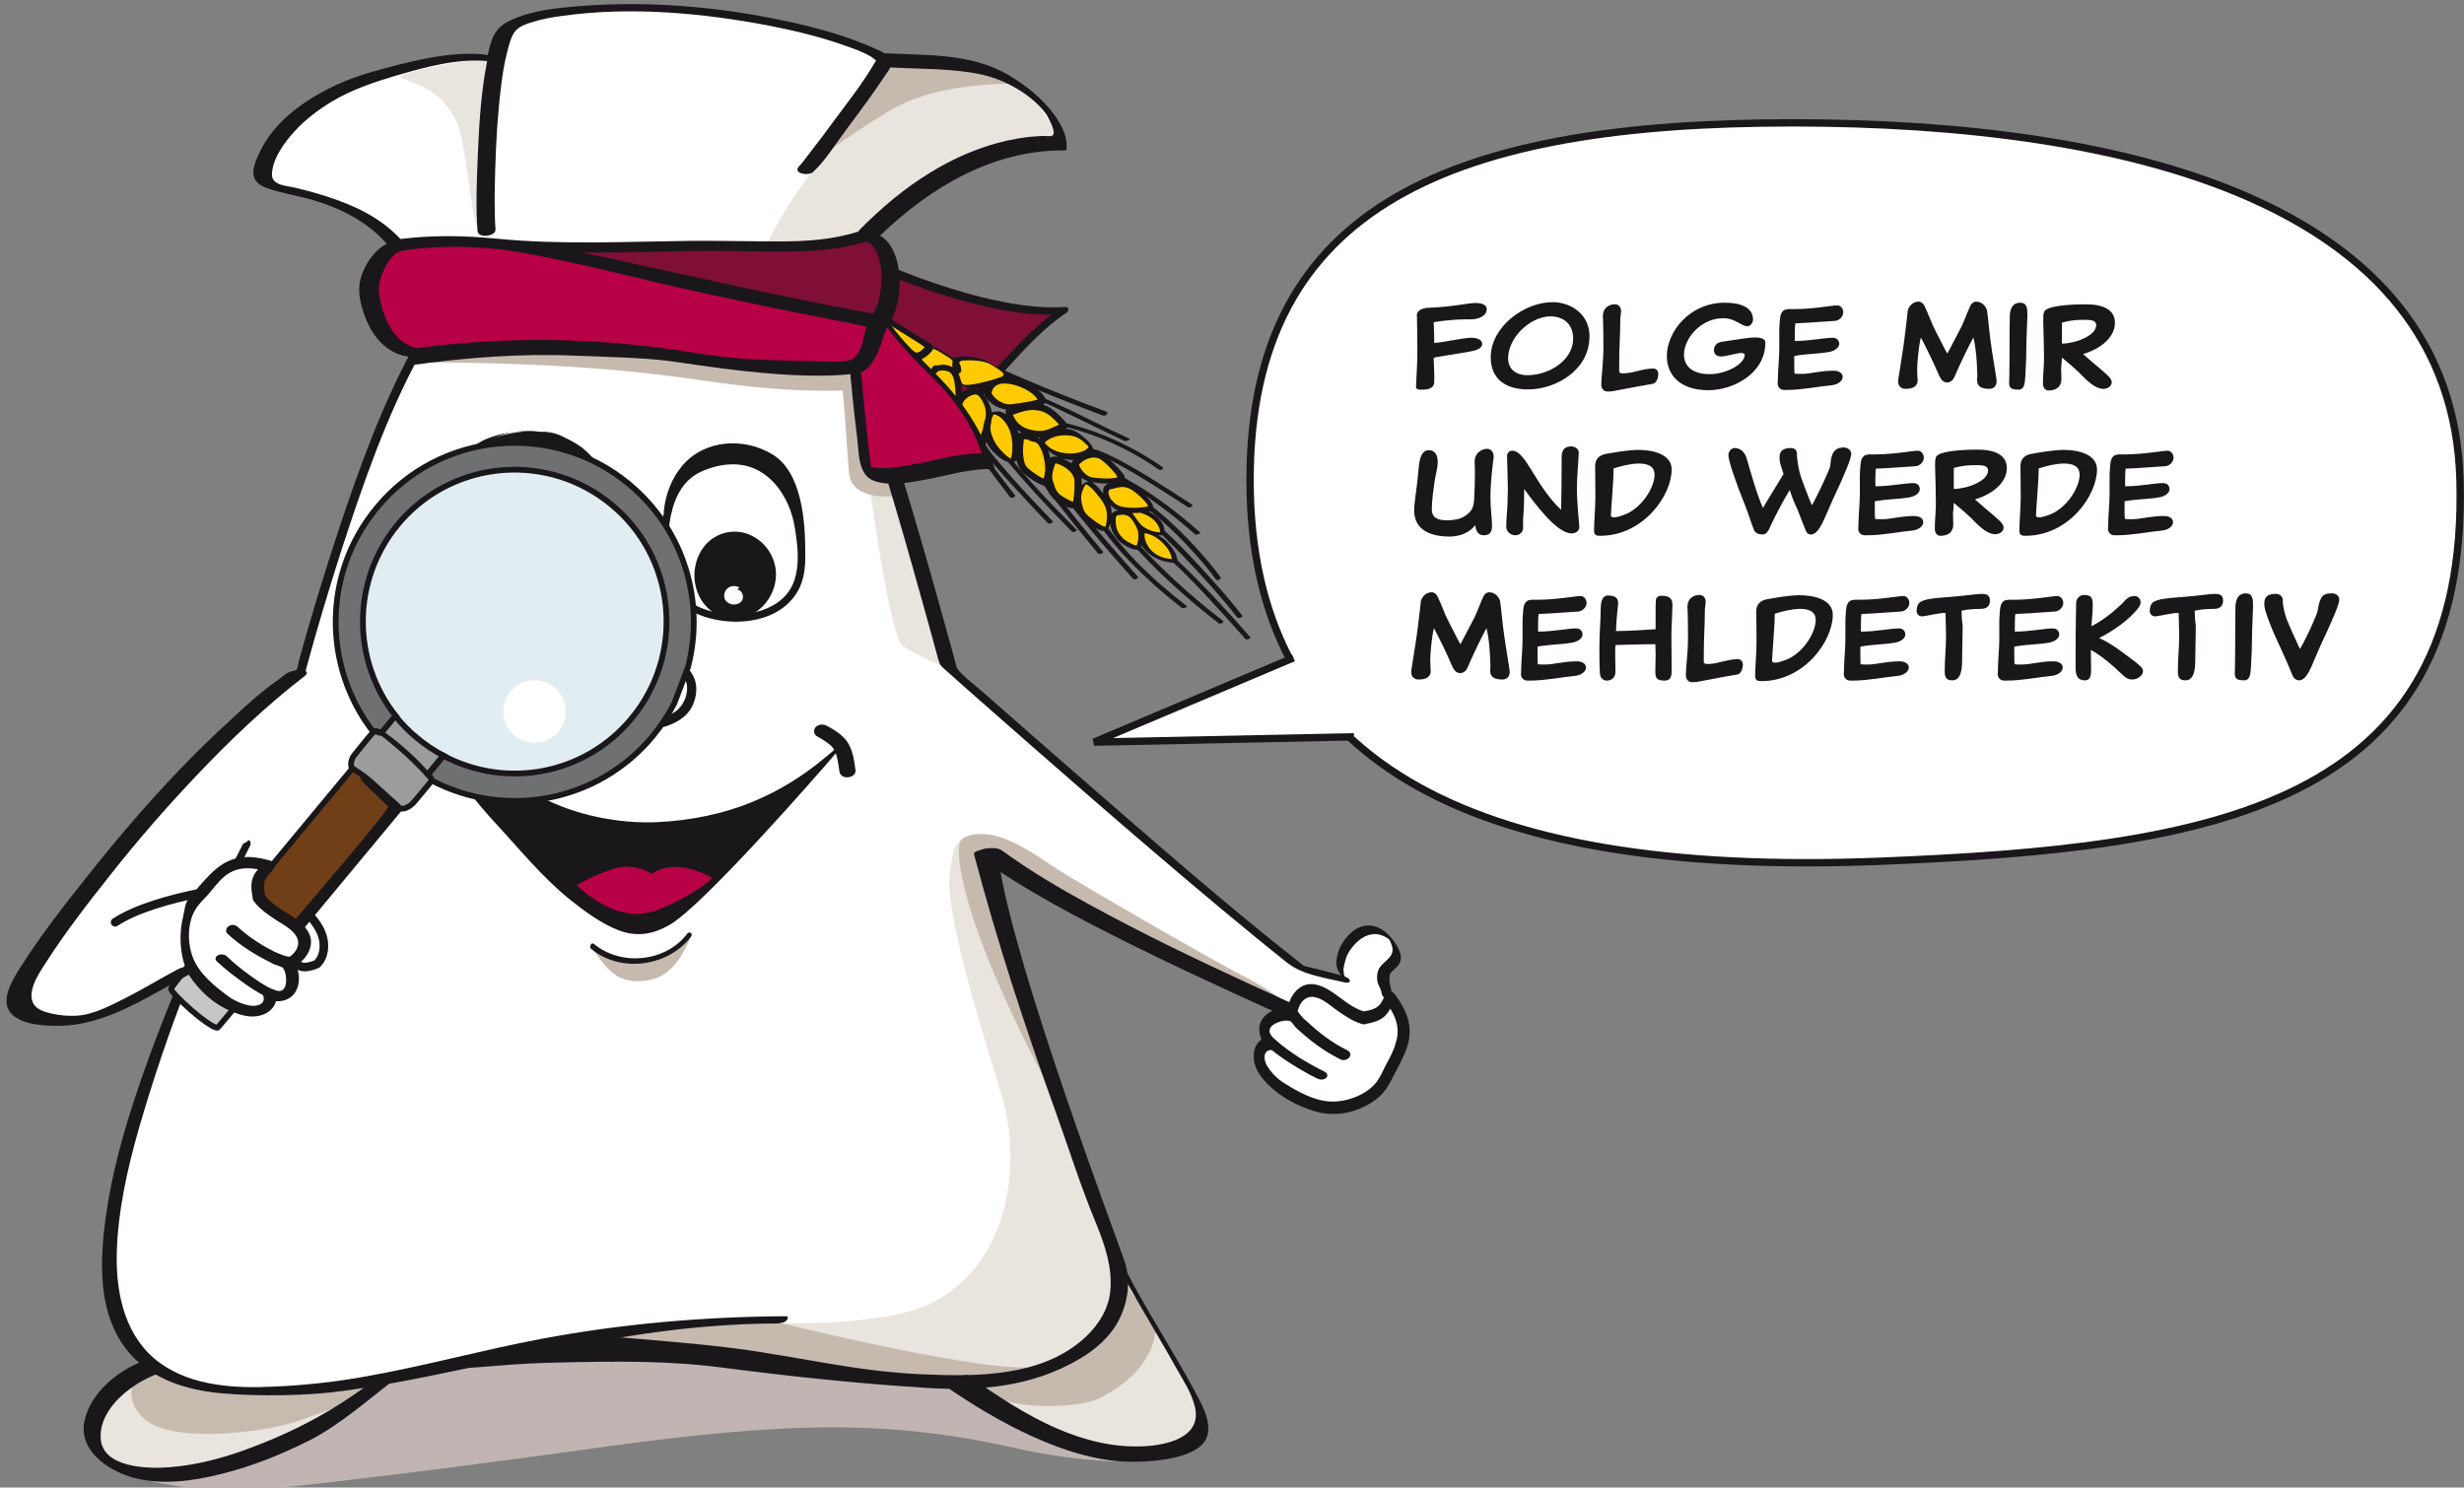 <?xml version="1.0" encoding="utf-8"?>
<!-- Generator: Adobe Illustrator 24.3.0, SVG Export Plug-In . SVG Version: 6.00 Build 0)  -->
<svg version="1.1" id="Ebene_1" xmlns="http://www.w3.org/2000/svg" xmlns:xlink="http://www.w3.org/1999/xlink" x="0px" y="0px"
	 viewBox="0 0 920.5 555.8" enable-background="new 0 0 920.5 555.8" xml:space="preserve">
<rect x="0" y="0" width="920.5" height="555.8" fill="#808080" stroke="none"/>
<g>
	<g>
		<defs>
			<rect id="SVGID_1_" width="920.5" height="555.8"/>
		</defs>
		<clipPath id="SVGID_2_">
			<use xlink:href="#SVGID_1_"  overflow="visible"/>
		</clipPath>
		<path clip-path="url(#SVGID_2_)" fill="#FFFFFF" d="M702.4,321.8c124.7-5,220-20.2,216.6-142.5C916.1,75.5,794.4,45.9,669.6,45.9
			C544.8,45.9,467,75.5,467,179.3S546.1,328,702.4,321.8"/>
		<path clip-path="url(#SVGID_2_)" fill="none" stroke="#1A171B" stroke-width="2.747" d="M702.4,321.8
			c124.7-5,220-20.2,216.6-142.5C916.1,75.5,794.4,45.9,669.6,45.9C544.8,45.9,467,75.5,467,179.3S546.1,328,702.4,321.8z"/>
	</g>
	<polyline fill="#FFFFFF" points="505.8,275.3 408.7,277.3 483.2,245.8 	"/>
	<polyline fill="none" stroke="#1A171B" stroke-width="2.747" points="505.8,275.3 408.7,277.3 483.2,245.8 	"/>
	<g>
		<defs>
			<rect id="SVGID_3_" width="920.5" height="555.8"/>
		</defs>
		<clipPath id="SVGID_4_">
			<use xlink:href="#SVGID_3_"  overflow="visible"/>
		</clipPath>
		<path clip-path="url(#SVGID_4_)" fill="#1A171B" d="M859.2,242.5c-0.6-1.3-4.3-9.2-5.2-11.9c-1-3.1-1.2-4.9-1.2-6.3
			c0-1.6-1.2-2.4-2.7-2.4c-3.1,0-4.2,1.3-4.2,3.5c0,0.9,0.1,1.9,0.5,3.1c2.8,8.7,4.8,11.1,10.1,24c0.4,1,1.3,1.7,2.5,1.7
			c2.8,0,4.7-5.7,5.9-8.4c0.6-1.3,1.2-2.7,1.9-4.4c5.1-10.8,7.1-15.8,7.1-17.3c0-1.4-1-2.4-2.8-2.4c-3,0-4.4,0.8-5.2,6.1
			c-0.2,1.2-0.8,2.6-1.6,4.4C863.5,234.2,860.6,240.3,859.2,242.5 M838.3,254.2c2.3,0,2.4-2.3,2.6-4.7c0.3-5.5,0.4-7.8,0.4-11
			c0-3.6,0.4-10.1,0.4-12c0-2.6-0.1-4.8-2.7-4.8c-3.4,0-3.9,3.3-3.9,5.5c0,1.9-0.1,6.6-0.1,16.7c0,3.1-0.1,6-0.1,7
			C834.7,253.3,835.3,254.2,838.3,254.2 M819.9,228.2c1.4-0.4,4.6-0.7,7.3-0.7c2.2,0,3.3-1.2,3.3-3.1c0-2.2-1.5-2.5-2.9-2.5
			c-2.3,0-4.4,0.5-11.5,1.1c-7.1,0.5-9.4,0.8-11.4,1.8c-1,0.5-1.6,1.9-1.6,3.4c0,1.1,0.7,2.1,2.1,2.1c1,0,6.2-1.3,8.7-1.3
			c0,2.3,0.2,5.7,0.2,8.4c0,4.8-0.5,8.8-0.5,13.3c0,2.5,0.6,3.5,2.9,3.5c3.4,0,3.6-4.9,3.6-7.4c0-4.1,0.2-8,0.2-13.3
			C820,232,819.9,229.7,819.9,228.2 M781.1,242.8c2.3,1.3,5.1,3.2,9,6.7c2.9,2.6,4.1,4.4,6.4,4.4c2.5,0,4.1-1.9,4.1-3.1
			c0-0.7-0.4-1.5-2.4-3.1c-4.4-3.3-9.1-7.2-14-9.3c5-2.5,11.3-6.8,14.6-11.2c0.5-0.7,0.9-1.4,0.9-2.1c0-1.3-1-2.4-2.2-2.4
			c-2.8,0-3.6,1.8-4.9,3c-3.6,3.4-7.2,6.2-11.3,8.3c0.2-2.7,0.5-5.2,0.5-7.8c0-2.5-0.2-3.9-3.3-3.9c-1.3,0-2.9,1.1-2.9,3.1
			c0,1.9-0.2,8.4-0.2,18.5c0,3.1,0,4.7,0,5.6c0,2.5,0.5,4.7,3.5,4.7c2.3,0,2.3-2.3,2.3-4.7C781.2,249,781.1,245.8,781.1,242.8
			 M749.9,224.2c-2.3,0-2.7,2.5-2.8,4.2c-0.2,2.6-0.2,3.1-0.2,3.7c0,1.5,0,3.3,0,6.8c0,3.2-0.5,8.3-0.5,10.8c0,1-0.1,1.6-0.1,2.3
			c0.1,1.4,1.1,2.3,2.4,2.3c0.5,0,0.8,0,1.1,0c5.6,0,12.5-1.4,16.2-1.7c2.9-0.2,4.6-1.7,4.6-3.2c0-1.4-1.5-2.3-3.4-2.3
			c-5.1,0-8.6,1.2-11.9,1.2c-1,0-2,0-2.7-0.1c-0.1-0.8-0.1-2.2-0.1-3.2c0-2.5,0-2.7,0-3.4c5.1-0.9,8.5-0.7,13.1-1.5
			c1.6-0.3,3.7-1.4,3.7-3c0-1.3-0.9-2.3-2.4-2.3c-3.1,0-8.6,1.2-14.2,1.2c0-0.9,0-0.6,0-1.5c0-1.5,0-3.8,0.2-5.1
			c1.6,0,7.8-0.4,14.8-0.9c1.6-0.1,3.1-1.6,3.1-3.2c0-1.5-1.1-2.6-2.2-2.6c-1.9,0-9,1.4-16.3,1.4H749.9z M732.8,228.2
			c1.4-0.4,4.6-0.7,7.3-0.7c2.2,0,3.3-1.2,3.3-3.1c0-2.2-1.5-2.5-2.9-2.5c-2.3,0-4.4,0.5-11.5,1.1c-7.1,0.5-9.4,0.8-11.4,1.8
			c-1,0.5-1.6,1.9-1.6,3.4c0,1.1,0.7,2.1,2.1,2.1c1,0,6.2-1.3,8.7-1.3c0,2.3,0.2,5.7,0.2,8.4c0,4.8-0.5,8.8-0.5,13.3
			c0,2.5,0.6,3.5,2.9,3.5c3.4,0,3.6-4.9,3.6-7.4c0-4.1,0.2-8,0.2-13.3C732.9,232,732.8,229.7,732.8,228.2 M692.4,224.2
			c-2.3,0-2.7,2.5-2.8,4.2c-0.2,2.6-0.2,3.1-0.2,3.7c0,1.5,0,3.3,0,6.8c0,3.2-0.5,8.3-0.5,10.8c0,1-0.1,1.6-0.1,2.3
			c0.1,1.4,1.1,2.3,2.4,2.3c0.5,0,0.8,0,1.1,0c5.6,0,12.5-1.4,16.2-1.7c2.8-0.2,4.6-1.7,4.6-3.2c0-1.4-1.5-2.3-3.4-2.3
			c-5.1,0-8.6,1.2-11.9,1.2c-1,0-2,0-2.7-0.1c-0.1-0.8-0.1-2.2-0.1-3.2c0-2.5,0-2.7,0-3.4c5.1-0.9,8.5-0.7,13.1-1.5
			c1.6-0.3,3.7-1.4,3.7-3c0-1.3-0.9-2.3-2.4-2.3c-3.1,0-8.6,1.2-14.2,1.2c0-0.9,0-0.6,0-1.5c0-1.5,0-3.8,0.2-5.1
			c1.6,0,7.8-0.4,14.8-0.9c1.6-0.1,3.1-1.6,3.1-3.2c0-1.5-1.1-2.6-2.2-2.6c-1.9,0-9,1.4-16.3,1.4H692.4z M663.1,229.3
			c2.8-0.9,6.4-1.8,9.4-1.8c3.3,0,5.8,1,5.8,4.2c0,4.8-4.9,12.7-11.5,15c-1.2,0.4-2.5,0.9-3.6,0.9c-0.5,0-1.2-0.1-1.2-0.7
			c0-1.9,1-12.6,1-17.2V229.3z M684.7,229.7c0-5.9-7.5-7.3-12.4-7.3c-3.9,0-9.3,1-12.2,1.5c-2.4,0.5-4,1.8-4,4.6
			c0,1.2,0.1,6.8,0.1,11.4c0,4.2-0.5,9.2-0.5,12.6c0,1.9,1,2,2.4,2C674.2,254.4,684.7,239.4,684.7,229.7 M649.1,252
			c1.4-0.2,2-2.5,2-3.5c0-1.7-1-2.2-2-2.2c-2,0-4,0.5-6.9,1.2c-1.9,0.5-3.4,0.6-4.5,0.6c-0.7,0-1.2-0.3-1.2-0.7c0-1,0-2,0-3.1
			c0-5.9,0.4-10.7,0.4-16.1c0-1.3,0.3-2.4,0.3-3.4c0-1.4-0.9-2.5-2.3-2.5c-2.5,0-4.5,1.6-4.5,4.3c0,1.2,0.2,2.4,0.2,11.9
			c0,5.5-0.8,10.9-0.8,13.7c0,1.4,0.7,2.7,2.4,2.7c2.1,0,2.4-0.3,6-0.9C642,253.3,644.2,252.8,649.1,252 M618.4,240.7
			c0,0.9,0.1,2.3,0.1,3.2c0,3.1-0.1,6-0.1,7c0,2.5,0.5,3.4,3.5,3.4c2.3,0,2.6-1.6,2.6-4c0-5.5-0.1-9.1-0.1-12.3
			c0-3.6,0.4-9.9,0.4-11.8c0-2.6-1.1-3.6-4.2-3.6c-1.2,0-1.9,0.7-2,1.6c-0.1,1.2-0.1,3.3-0.1,3.8c0,1.9,0,5.2,0,7.1
			c-5.9,0.4-9.2,0.6-14.8,0.7c0.2-5.7,0.8-9.3,0.8-10.5c0-1.3-0.5-2.8-3.8-2.8c-1.5,0-2.7,1.2-2.7,5c0,4.2-0.5,8.5-0.5,14.7
			c0,2.7,0,6.5,0.2,9.4c0.1,2,1.5,2.7,2.5,2.7c1.4,0,3.3-0.7,3.3-3.3c0-2.4-0.1-4.5-0.1-6.5c0-1.2,0-2.4,0.1-3.5
			C609.7,240.9,613,240.7,618.4,240.7 M571.8,224.2c-2.3,0-2.7,2.5-2.8,4.2c-0.2,2.6-0.2,3.1-0.2,3.7c0,1.5,0,3.3,0,6.8
			c0,3.2-0.5,8.3-0.5,10.8c0,1-0.1,1.6-0.1,2.3c0.1,1.4,1.1,2.3,2.4,2.3c0.5,0,0.8,0,1.1,0c5.6,0,12.5-1.4,16.2-1.7
			c2.9-0.2,4.6-1.7,4.6-3.2c0-1.4-1.5-2.3-3.4-2.3c-5.1,0-8.6,1.2-11.9,1.2c-1,0-2,0-2.7-0.1c-0.1-0.8-0.1-2.2-0.1-3.2
			c0-2.5,0-2.7,0-3.4c5.1-0.9,8.5-0.7,13.1-1.5c1.6-0.3,3.7-1.4,3.7-3c0-1.3-0.9-2.3-2.4-2.3c-3.1,0-8.6,1.2-14.2,1.2
			c0-0.9,0-0.6,0-1.5c0-1.5,0-3.8,0.2-5.1c1.6,0,7.8-0.4,14.8-0.9c1.6-0.1,3.1-1.6,3.1-3.2c0-1.5-1.1-2.6-2.2-2.6
			c-1.9,0-9,1.4-16.3,1.4H571.8z M556.7,250.6c0,2.4,1.6,3.3,4.6,3.3c1.5,0,2.7-1,2.7-2.8c0-0.5-0.1-0.9-0.2-1.7
			c-1.4-8.8-1.8-11.1-2.4-16.1c-0.6-5.6-0.9-8.5-1-8.7c-0.2-0.9-1.4-3.3-4.1-3.3c-0.9,0-1.7,0.7-2.1,1.5c-1.7,3.6-2.4,6.3-4.2,9.5
			c-1.7,3.2-4.2,8.1-4.4,8.4c-0.3-0.2-2.7-5.2-4.4-8.4c-1.7-3.2-2.4-5.8-4.2-9.5c-0.4-0.8-1.2-1.5-2.1-1.5c-2.7,0-3.9,2.4-4.1,3.3
			c0,0.2-0.3,3.1-1,8.7c-0.6,5-1,7.3-2.4,16.1c-0.1,0.9-0.2,1.3-0.2,1.7c0,1.8,1.2,2.8,2.7,2.8c3,0,4.6-1,4.6-3.3
			c0,0-0.2-2.4-0.2-3.8c0-2,0.5-8.6,1.4-12.1c2.6,5,4.6,9.1,6.9,14.4c0.6,1.4,1.6,2.4,2.9,2.4c1.3,0,2.3-0.9,2.9-2.4
			c2.3-5.3,4.3-9.4,6.9-14.4c1,3.5,1.4,10.1,1.4,12.1C556.9,248.3,556.7,250.6,556.7,250.6"/>
		<path clip-path="url(#SVGID_4_)" fill="#1A171B" d="M791.1,169.9c-2.3,0-2.7,2.5-2.8,4.2c-0.2,2.6-0.2,3.1-0.2,3.7
			c0,1.5,0,3.3,0,6.8c0,3.2-0.5,8.3-0.5,10.8c0,1-0.1,1.6-0.1,2.3c0.1,1.4,1.1,2.3,2.4,2.3c0.5,0,0.8,0,1.1,0
			c5.6,0,12.5-1.4,16.2-1.7c2.9-0.2,4.6-1.7,4.6-3.2c0-1.5-1.5-2.3-3.4-2.3c-5.1,0-8.6,1.2-11.9,1.2c-1,0-2,0-2.7-0.1
			c-0.1-0.8-0.1-2.2-0.1-3.2c0-2.5,0-2.7,0-3.4c5.1-0.9,8.5-0.7,13.1-1.5c1.6-0.3,3.7-1.4,3.7-3c0-1.3-0.9-2.3-2.4-2.3
			c-3.1,0-8.6,1.2-14.2,1.2c0-0.9,0-0.6,0-1.5c0-1.5,0-3.8,0.2-5.1c1.6,0,7.8-0.4,14.8-0.9c1.6-0.1,3.1-1.6,3.1-3.2
			c0-1.5-1.1-2.6-2.2-2.6c-1.9,0-9,1.4-16.3,1.4H791.1z M761.7,175c2.8-0.9,6.4-1.8,9.4-1.8c3.3,0,5.8,1,5.8,4.2
			c0,4.8-4.9,12.7-11.5,15c-1.2,0.4-2.5,0.9-3.6,0.9c-0.5,0-1.2-0.1-1.2-0.7c0-1.9,1-12.6,1-17.2V175z M783.4,175.4
			c0-5.9-7.5-7.3-12.4-7.3c-3.9,0-9.3,1-12.2,1.5c-2.4,0.5-4,1.8-4,4.6c0,1.2,0.1,6.8,0.1,11.4c0,4.2-0.5,9.2-0.5,12.6
			c0,1.9,1,2,2.4,2C772.9,200.1,783.4,185.1,783.4,175.4 M729.8,174.9c3.3-1,6-1.1,8.3-1.1c2.5,0,4.6,0.1,4.6,2
			c0,3.9-7.6,6.8-12.8,6.9V174.9z M729.9,187.9c2.4,2,5.2,4.4,6.2,5.4c3.7,3.9,6.5,6.3,9.3,6.3c1.5,0,3.1-0.9,3.1-2.5
			c0-1.6-2.3-3.3-6.9-7.2c-1.3-1.1-2.6-2.3-3.8-3.3c7.3-2.2,11.9-6.7,11.9-11.7c0-5-4.6-6.9-10.9-6.9c-6.9,0-14.6,0.7-15.5,2.7
			c-0.4,0.8-0.4,1.8-0.4,3.3c0,2.3,0.2,5.3,0.2,7.5c0,2.2,0.1,4.3,0.1,6.6c0,3.3-0.4,6.1-0.4,9.5c0,1.4,0.8,2.6,2,2.6
			c4.4,0,4.9-2.9,4.9-4.2c0-1.7-0.1-2.9-0.1-4.2C729.8,190.4,729.8,189.1,729.9,187.9 M697.8,169.9c-2.3,0-2.7,2.5-2.8,4.2
			c-0.2,2.6-0.2,3.1-0.2,3.7c0,1.5,0,3.3,0,6.8c0,3.2-0.5,8.3-0.5,10.8c0,1-0.1,1.6-0.1,2.3c0.1,1.4,1.1,2.3,2.4,2.3
			c0.5,0,0.8,0,1.1,0c5.6,0,12.5-1.4,16.2-1.7c2.9-0.2,4.6-1.7,4.6-3.2c0-1.5-1.5-2.3-3.4-2.3c-5.1,0-8.6,1.2-11.9,1.2
			c-1,0-2,0-2.7-0.1c-0.1-0.8-0.1-2.2-0.1-3.2c0-2.5,0-2.7,0-3.4c5.1-0.9,8.5-0.7,13.1-1.5c1.6-0.3,3.7-1.4,3.7-3
			c0-1.3-0.9-2.3-2.4-2.3c-3.1,0-8.6,1.2-14.2,1.2c0-0.9,0-0.6,0-1.5c0-1.5,0-3.8,0.2-5.1c1.6,0,7.8-0.4,14.8-0.9
			c1.6-0.1,3.1-1.6,3.1-3.2c0-1.5-1.1-2.6-2.2-2.6c-1.9,0-9,1.4-16.3,1.4H697.8z M666.3,177.1c-2.2,3.7-5.5,8.9-7.7,12.7
			c-2.5-5.7-4.6-13.5-6.1-18.6c-0.7-2.4-2.5-3.8-4.4-3.8c-1.5,0-2.4,1.4-2.4,2.7c0,2,2.7,10.1,6.5,19.4c1.1,2.8,2.2,6.6,3.1,8.6
			c0.6,1.3,2,1.6,3.3,1.6c1.4,0,2.3-1.8,2.9-3.3c2-4.3,4.7-9.3,7.1-13.3c1,3.1,2.1,5.6,2.6,6.6c1,2.2,1.6,4.2,3.3,8.3
			c0.4,1,0.8,1.7,2.1,1.7c2.8,0,4.8-5.7,6.1-8.4c0.6-1.3,1.2-2.7,1.9-4.4c5.1-10.8,7-15.8,7-17.3c0-1.4-1.4-2.4-2.8-2.4
			c-3.4,0-4.7,2-5,6.4c-0.1,1.2-0.8,2.6-1.6,4.4c-0.9,2.1-4,8.6-5.3,10.8c-0.6-1.3-4.1-10-4.7-12.7c-0.4-1.7-0.9-4.9-0.9-6.3
			c0-1.6-0.7-2.4-2.3-2.4c-3.1,0-4.2,1.3-4.2,3.5c0,0.9,0.1,1.9,0.5,3.1L666.3,177.1z M602.9,175c2.8-0.9,6.4-1.8,9.4-1.8
			c3.3,0,5.8,1,5.8,4.2c0,4.8-4.9,12.7-11.5,15c-1.2,0.4-2.5,0.9-3.6,0.9c-0.5,0-1.2-0.1-1.2-0.7c0-1.9,1-12.6,1-17.2V175z
			 M624.5,175.4c0-5.9-7.5-7.3-12.4-7.3c-3.9,0-9.3,1-12.2,1.5c-2.4,0.5-4,1.8-4,4.6c0,1.2,0.1,6.8,0.1,11.4c0,4.2-0.5,9.2-0.5,12.6
			c0,1.9,1,2,2.4,2C614,200.1,624.5,185.1,624.5,175.4 M569.4,182.7c4,5.5,12.2,16.6,17.7,16.6c1.7,0,2.9-1,2.9-2.4
			c0-1.6-0.9-8.1-0.9-14.7c0-3.7,0.7-11.7,0.7-13.1c0-1.3-1.3-2.3-2.9-2.3c-1.7,0-3.5,0.7-3.5,3.9c0,0.7,0,1.9,0,2.7
			c0,8.6-0.1,10.2-0.2,17.1c-9.9-9.4-13.1-22.1-18.3-22.1c-1.2,0-1.9,1-1.9,2c0,2.4,0.3,7.9,0.3,13c0,2.2-0.2,7.1-0.4,9
			c-0.1,1.2-0.2,3-0.2,4.3c0,2.1,1.8,3.3,3.4,3.3c1.7,0,2.9-1.2,2.9-2.9c0-0.9,0-1.9,0-3.4C569.2,191.8,569.4,189.1,569.4,182.7
			 M551.1,196.2c0.3,2.4,1.3,3.8,3.1,3.8c2,0,3.2-0.7,3.2-3.7c0-2-0.6-6.7-0.6-10.1c0-4.9,0.4-8.5,0.9-13c0.1-0.9,0.3-1.9,0.3-2.6
			c0-1.5-0.8-2.9-2.5-2.9c-1.8,0-4.6,1.4-4.6,4.8c0,1.4,0.1,2.8,0.1,4.1c0,3.2-0.1,6.2-0.3,10.1c-0.1,1.8-0.5,3.6-1.8,4.8
			c-2,2-4.4,2.9-8.4,2.9c-3.3,0-5.6-0.9-5.6-4c0-3.8,0.7-8.2,1-10.3c0.4-2.8,1.2-5,1.2-7.6c0-2.9-1.4-4.3-3.3-4.3
			c-3.4,0-3.7,4.9-4,8.6c-0.4,5-1.5,10.9-1.5,13.9c0,7.8,6.9,9.8,13.3,9.8C546.4,200.4,549.5,198.4,551.1,196.2"/>
		<path clip-path="url(#SVGID_4_)" fill="#1A171B" d="M770.2,120.6c3.3-1,6-1.1,8.3-1.1c2.5,0,4.6,0.1,4.6,2c0,3.9-7.6,6.8-12.8,6.9
			V120.6z M770.3,133.6c2.4,2,5.2,4.4,6.2,5.4c3.7,3.9,6.5,6.3,9.3,6.3c1.5,0,3.1-0.9,3.1-2.5c0-1.6-2.3-3.3-6.9-7.2
			c-1.3-1.1-2.6-2.3-3.8-3.3c7.3-2.2,11.9-6.7,11.9-11.7c0-5-4.6-6.9-10.9-6.9c-6.9,0-14.6,0.7-15.5,2.7c-0.4,0.8-0.4,1.8-0.4,3.3
			c0,2.3,0.2,5.3,0.2,7.5c0,2.2,0.1,4.3,0.1,6.6c0,3.3-0.4,6.1-0.4,9.5c0,1.4,0.8,2.6,2,2.6c4.4,0,4.9-2.9,4.9-4.2
			c0-1.7-0.1-2.9-0.1-4.2C770.2,136.1,770.2,134.8,770.3,133.6 M754,145.6c2.3,0,2.4-2.3,2.6-4.7c0.3-5.5,0.4-7.8,0.4-11
			c0-3.6,0.4-10.1,0.4-12c0-2.6-0.1-4.8-2.7-4.8c-3.4,0-3.9,3.3-3.9,5.5c0,1.9-0.1,6.6-0.1,16.7c0,3.1-0.1,6-0.1,7
			C750.4,144.7,751,145.6,754,145.6 M738.6,142c0,2.4,1.6,3.3,4.6,3.3c1.5,0,2.7-1,2.7-2.8c0-0.5-0.1-0.9-0.2-1.7
			c-1.4-8.8-1.8-11.1-2.4-16.1c-0.6-5.6-0.9-8.5-1-8.7c-0.2-0.9-1.4-3.3-4.1-3.3c-0.9,0-1.7,0.7-2.1,1.5c-1.7,3.6-2.4,6.3-4.2,9.5
			c-1.7,3.2-4.2,8.1-4.4,8.4c-0.3-0.2-2.7-5.2-4.4-8.4c-1.7-3.2-2.4-5.8-4.2-9.5c-0.4-0.8-1.2-1.5-2.1-1.5c-2.7,0-3.9,2.4-4.1,3.3
			c0,0.2-0.3,3.1-1,8.7c-0.6,5-1,7.3-2.4,16.1c-0.1,0.9-0.2,1.3-0.2,1.7c0,1.8,1.2,2.8,2.7,2.8c3,0,4.6-1,4.6-3.3
			c0,0-0.2-2.4-0.2-3.8c0-2,0.5-8.6,1.4-12.1c2.6,5,4.6,9.1,6.9,14.4c0.6,1.4,1.6,2.4,2.9,2.4c1.3,0,2.3-0.9,2.9-2.4
			c2.3-5.3,4.3-9.4,6.9-14.4c1,3.5,1.4,10.1,1.4,12.1C738.8,139.7,738.6,142,738.6,142 M667.7,115.6c-2.3,0-2.7,2.5-2.8,4.2
			c-0.2,2.6-0.2,3.1-0.2,3.7c0,1.5,0,3.3,0,6.8c0,3.2-0.5,8.3-0.5,10.8c0,1-0.1,1.6-0.1,2.3c0.1,1.4,1.1,2.3,2.4,2.3
			c0.5,0,0.8,0,1.1,0c5.6,0,12.5-1.4,16.2-1.7c2.9-0.2,4.6-1.7,4.6-3.2c0-1.4-1.5-2.3-3.4-2.3c-5.1,0-8.6,1.2-11.9,1.2
			c-0.9,0-2,0-2.7-0.1c-0.1-0.8-0.1-2.2-0.1-3.2c0-2.5,0-2.7,0-3.4c5.1-0.9,8.5-0.7,13.1-1.5c1.6-0.3,3.7-1.4,3.7-3
			c0-1.3-0.9-2.3-2.4-2.3c-3.1,0-8.6,1.2-14.2,1.2c0-0.9,0-0.6,0-1.5c0-1.5,0-3.8,0.2-5.1c1.6,0,7.8-0.4,14.8-0.9
			c1.6-0.1,3.1-1.6,3.1-3.2c0-1.5-1.1-2.6-2.2-2.6c-1.9,0-9,1.4-16.3,1.4H667.7z M659.5,128c0-1.9-2.9-1.9-4.2-1.9
			c-2.2,0-9,1.2-12.1,1.6c-1.9,0.3-2.9,1.6-2.9,3.1c0,1.6,1.1,2.4,2.7,2.4c1.6,0,6.1-1.3,7.3-1.3c0.6,0,1.5,0.1,1.5,0.6
			c0,3.7-7.2,7.3-13.1,7.3c-6.8,0-9.6-3.3-9.6-7.3c0-6,6.3-13.6,14.6-13.6c4.8,0,6.6,3,9.2,3c1,0,2-1.3,2-2.5
			c0-4.5-4.6-6.3-10.5-6.3c-13.2,0-21.7,10.8-21.7,20c0,6.8,4.7,12.7,15.5,12.7C646.8,145.9,659.5,140,659.5,128 M617.5,143.4
			c1.4-0.2,2-2.5,2-3.5c0-1.7-1-2.2-2-2.2c-2,0-4,0.5-6.9,1.2c-1.9,0.5-3.4,0.6-4.5,0.6c-0.7,0-1.2-0.3-1.2-0.7c0-1,0-2,0-3.1
			c0-5.9,0.4-10.7,0.4-16.1c0-1.3,0.3-2.4,0.3-3.4c0-1.4-0.9-2.5-2.3-2.5c-2.5,0-4.5,1.6-4.5,4.3c0,1.2,0.2,2.4,0.2,11.9
			c0,5.5-0.8,11-0.8,13.7c0,1.4,0.7,2.7,2.4,2.7c2.1,0,2.4-0.3,6-0.9C610.4,144.7,612.6,144.2,617.5,143.4 M593.8,125.6
			c0-8.1-6.8-12.7-13.8-12.7c-10.7,0-23.1,9.3-23.1,20.6c0,8,5.5,12,13.8,12C580.7,145.6,593.8,138.7,593.8,125.6 M587.7,126.6
			c0,7.7-8.6,13.6-17.2,13.6c-3.5,0-7.1-1.8-7.1-6.3c0-7.9,8.4-15.7,15.9-15.7C584.1,118.3,587.7,121,587.7,126.6 M535.6,133.7
			c0.9-0.4,8.6-1.4,13.8-2.4c3.1-0.6,4.3-1.5,4.3-2.8c0-1.7-2.1-2.3-4-2.3c-3.2,0-11,1.9-13.9,1.9c0-2.1-0.1-5.7-0.2-7.7
			c1-0.1,1.9-0.4,5.3-0.7c3.4-0.4,7.7-0.4,8.9-0.4c2.1,0,5.6-1,5.6-3.8c0-1.9-2.5-2.3-4.1-2.3c-2.6,0-9.2,1.5-17.5,1.8
			c-1.9,0-4.5,0.8-4.5,2.8c0,0.3,0.1,0.5,0.1,3.8c0,3.8,0.1,5.4,0.1,9.2c0,6.7-0.5,11.2-0.5,13.8c0,1,1.3,1,2,1c2.5,0,4.8-0.4,4.8-3
			C535.9,139.9,535.6,135.2,535.6,133.7"/>
	</g>
	<g>
		<defs>
			<rect id="SVGID_5_" width="527" height="555.8"/>
		</defs>
		<clipPath id="SVGID_6_">
			<use xlink:href="#SVGID_5_"  overflow="visible"/>
		</clipPath>
		<path clip-path="url(#SVGID_6_)" fill="#C0B5B2" d="M36.5,544.8c17.1,12.9,51.6,12.9,70,10.9c40.8-4.4,90-11,119.3-15.1
			c68.5-9.4,106.9-10.3,155.4,0.9c18.9,4.3,77.3,12.2,67.8-13.2c-12.9-34.9-68.7-30.7-90.9-33.8c-72-10.1-144.2,2.4-214.7,16.2
			c-19.6,3.8-38.9,6.8-57.4,14.8c-12.4,5.4-23,15.5-35.5,20.1C47.1,546.9,34.8,538.7,36.5,544.8"/>
		<path clip-path="url(#SVGID_6_)" fill="#FFFFFF" d="M517.8,371.5c-0.3-0.3-1.7-4.5-0.6-7.8c1.3-3.9,3-5.8,3.5-9
			c0.7-5.2-7.1-6-8.8-7.6c-3.1-3.1-9.5,8.9-10.6,8.5c-1.6-0.6,2.2,10.5,0.5,10.1c-7.7-1.9-12.1-2-18-5.6
			c-12.6-7.8-15.1-12-28.5-22.6c-12.6-9.9-18.5-16.3-30.4-27.1c-8.9-8-24-20.3-32.7-28C373.7,266,357,255,353.6,245.3
			c-8.2-23.6-17.6-62.2-25.3-87.3c-4.5-14.8-4.4-19.5-7.9-20.4c-4.6-1.2-20.7,1-37.5-1.4c-24.3-3.6-52.3-4.4-76.1-6.6
			c-10.2-0.9-30.8,1.1-41,2.4c-3.4,0.4-11-1.6-13.4,4.2c-5.2,11.8-6.8,14.6-10.4,23.1c-6.5,15.6-8.4,29-15.3,44.5
			c-3.7,8.4-6,23.2-13.8,47c-1.2,3.7-35,27.1-36.1,30.4c-3.4,10.3-36.2,38.5-37.1,40.7c-0.9,2-35.1,34.6-31.1,55.2
			c1.4,7.4,27.9,2.1,31.8,1.1c4.2-1.2,26.2-17.3,26.2-7.8c0,11-19.2,57.2-20,61.3c-1.4,14.8-7.8,31.5-5,46.4
			c1,5.6,1.3,10.4,3.8,15.8c2.7,5.7,7.3,12.3,11.4,16.9c-8,3.1-23.1,13.8-21.8,24.1c1.7,13.4,18.1,16.7,27.9,16
			c22.7-1.5,49.9-11.8,67.5-24.8c11.7-8.6,16.1-12.2,30.9-14.4c25.6-3.8,32.7-10.5,58.7-9.4c21,0.8,46.5,2.8,67.1,6.2
			c15.3,2.5,39.4,5.7,61,6.9c9.7,0.5,11.9,0.5,18.9,5.6c4.5,3.2,7.9,5.1,12.3,7.8c8.3,5,11.5,6.1,19.8,9.4
			c13.9,5.6,52.3,13.2,49.7-9.2c-1-8.7-16.6-32.1-20.5-39.6c-5.4-10.2-7.7-10.5-11.7-21.2c-3.8-9.9-7.5-22.4-11.2-32.3
			c-3.7-9.9-6.9-20.4-10.3-30.5c-4.1-12.2-7.4-22.1-11.4-34.2c-3.2-9.5-11.6-34.4-12.5-45c-0.7-8,5.7-3.2,14.1,3.1
			c14.3,10.7,39.4,20.4,55.3,28.4c10.2,5.1,17,8.8,27.4,13.5c1.5,0.7,8.7,2.2,9.7,5.3c0.4,1.2,1.3,9.9,0.9,11.3
			c-2,7.5-3.5,17,0.2,19.4c6.5,4.2,13.4,4.9,19.7,6.8c8.7,2.6,19.1-6.3,22.4-16.5C524.2,385.9,524.5,377.8,517.8,371.5"/>
		<path clip-path="url(#SVGID_6_)" fill="#EAE4DE" d="M319.9,138.4c0,2.2-4.1,25.8-2.2,40.4c0.5,3.9,6.9,1.2,7.5,5.4
			c3.9,28,8.8,55.1,12.2,57.2c5,3.1,13.3,7.6,18.8,8.7c-0.5-6.6-7.6-29-9.7-35.8c-4.7-15.3-6.6-21-12-36c-3.9-10.9-8.5-25.9-14-41.5
			L319.9,138.4z"/>
		<path clip-path="url(#SVGID_6_)" fill="#C6BAAF" d="M332,178.5c-1.4-5.1-5.4-7.9-6.1-13.1c-0.7-5.5-2.4-10.9-2.8-16.5
			c0-0.3-0.1-0.6-0.1-0.8c0.7-0.3,1.4-0.7,1.8-1.5c1.2-2.2-3.3-9.1-4.9-10.2c-2.1-1.4-9,0-11.8,0.1c-5.8,0.3-10-0.8-15.8-0.8
			c-10.1,0.1-19.3,0.3-29.2-1.9c-9.9-2.2-27.8-5.2-38.2-5.2c-12.5,0-19.2-0.7-31.7,0c-12.2,0.7-26.3-0.7-38.2,3.3
			c-0.4,1.2-3.1,2.5,0.2,3.5c35.6,0,70.6,1.4,106.1,6.6c17.7,2.6,35.5,4.5,53.4,3.9c0.4,0,2.2,28.9,2.5,31.1
			c1.4,10.8,17.9,8.5,20,7.9C339.3,184.3,332.6,180.8,332,178.5"/>
		<path clip-path="url(#SVGID_6_)" fill="#EAE4DE" d="M369.1,313.3c-7.1-4.2-12.2,0.8-13.2,6.3c-1.7,9.3-5.2,14.2,18,88.6
			c9.9,31.7,0.3,76.6-41.1,83.4c-44.9,7.4-51.6-3.4-118.8,7.8c3.2,6.1,27.4,3.1,34.1,4.3c19.7,3.4,40.9,8.3,60.8,9.1
			c20.7,0.9,33.8,3.5,54.4,4.7c6.1,0.4,20.5-2.9,26.6-4.1c7.8-1.5,21.6-6.5,26.4-15.4c4.1-7.5,4.7-15.3,2.1-24.1
			c-4.4-15.4-7.9-30-15.3-45.3c-10.5-21.8-15.2-44-21-67.2c-2.6-10.3-10.7-23.4-11.7-33.5C369.9,322.9,373.6,317.2,369.1,313.3"/>
		<path clip-path="url(#SVGID_6_)" fill="#C6BAAF" d="M234.9,496.2c0,0,51.1-3.1,55.2-2.2c4.1,0.9,79.8,19.7,97.4,16.6
			c17.6-3.1,33.6-18.5,33.6-18.5s-19.3,32-90.2,22.9c-71-9.1-121.8-14-121.8-14L234.9,496.2z"/>
		<path clip-path="url(#SVGID_6_)" fill="#7F0F37" d="M395.5,116.6l-42.9,42.2l-23.1-41.4l5.2-15.2c0,0,16.5,7.3,31.3,10.1
			C380.8,115.2,395.5,116.6,395.5,116.6"/>
		<path clip-path="url(#SVGID_6_)" fill="#1A171B" d="M207.4,162.6c-7.9-2.6-18.4-1.7-25.9,1.5c-6.8,3-11.4,8.9-14.1,15.7
			c-3.4,8.4-4.4,9.8-4.3,18.8c0,2.2,3.4,2.2,3.4,0c-0.1-5.5,2.7-12.6,4-18.7c4.3-10.3,13.4-18.6,23.7-18.6c12,0,12.1-0.7,21.3,4.7
			c8.4,5,9.5,15.4,9.9,19.1c0.2,2.2,3.8,6.5,3.6,4.3C227.6,176.1,220.4,166.9,207.4,162.6"/>
		<path clip-path="url(#SVGID_6_)" fill="#FFFFFF" d="M98.5,67.1c11.2,6.3,28.7,5.6,41.3,17.2c11.4,10.6,7.4,12.9,22.4,14.6
			c18.6,2.1,62.9,0.1,85.8,0.7c52.5,1.3,69-3.7,68.2-3.8c1.2-2.3,3.2-4.5,5.1-6c37-31.1,64.1-32.9,74.8-36.2
			C385.6,25,369,24.3,334.2,23c-4.1-0.1-1.7-1.7-4.6-2.8C307.8,12,278.9,6.7,255.3,3.9c-14.6-1.7-45.8,0-60.6,3.1
			c-8.7,1.9-7.7,12.7-10.7,18.4c1.5-9.2-29.2-1.6-34.8,0.2c-16.3,5.5-22.6,6.9-36.5,15.3C113.2,38,92,58.4,98.5,67.1"/>
		<path clip-path="url(#SVGID_6_)" fill="#EAE4DE" d="M364.8,313.1c-13.2,0.1,4.2,46.3,5.7,50.9c10.6,34.3,22.2,67.1,43,95.8
			c-3.1-16-11.2-29-16.7-44.2c-6.6-18.3-11.6-35.3-16.8-54c-2.1-7.6-4.8-18.4-6.9-26.1c-1.2-4.3,1.9-12.9-1.2-16.3
			C370.1,317.2,368.1,312.1,364.8,313.1"/>
		<path clip-path="url(#SVGID_6_)" fill="#EAE4DE" d="M286.9,90.9c8.4,0.8,10.9-1.2,19.3-0.8c7.1,0.3,15.3,0.8,20.9-4.2
			c7-6.4,9.4-7.1,16.6-13.2c5.2-4.4,12.6-10.9,19.2-12.7c10.9-3.1,18.7-4.8,29.8-7.2c3.6-0.8,1.8-4.6-1.7-8.8
			c-6.4-10.8-13.6-13.9-20.1-15.4c-8.9-2-16.9-4.1-25.6-1.1c-11.5,4-21.7,9.8-29.4,20.3C316,47.8,292.4,76.3,286.9,90.9"/>
		<path clip-path="url(#SVGID_6_)" fill="#C6BAAF" d="M307.2,58.1c8.8-6.6,21.5-14.6,25.6-17c13.3-7.6,29.2-9.4,44.3-9.9
			c0.1-0.3-6.1-2.3-6.1-2.6c-6.9-4-8.3-3.8-15.9-4.9c-4.1-0.6-17.8-2.6-21.8-1.4C326.5,24.3,312.5,49.9,307.2,58.1"/>
		<path clip-path="url(#SVGID_6_)" fill="#EAE4DE" d="M184.1,22.1c-8.6-0.4-38.5,5.5-34.1,7.1c9.4,3.3,15.2,5.9,20.5,16
			c3.5,6.6,5.2,35.1,8.5,41.9C183.5,65.7,184.3,44.3,184.1,22.1"/>
		<path clip-path="url(#SVGID_6_)" fill="#EAE4DE" d="M49.5,514.1c0,0-32.8,29.8,3.8,36.4c31.1,5.7,83.3-28,83.3-28
			S58.6,543,49.5,514.1"/>
		<path clip-path="url(#SVGID_6_)" fill="#C7BBAF" d="M56.2,510.9c-8.6,4.5-9.2,11.8-3.2,18.4c9.8,10.8,46.4,5.7,57.5,1.9
			c20.3-7.1,16.1-5.4,32-14.1c10.9-6-24.2,1.4-39.3,2.4c-12.5,0.8-42-2.1-54.3-16.3C47.9,503.4,57.4,510,56.2,510.9"/>
		<path clip-path="url(#SVGID_6_)" fill="#EAE4DE" d="M373.3,523.6c0,0,43.9,26.8,68.5,17.4c17.1-6.5-2.2-31.7-2.2-31.7l-8.3-14.9
			L373.3,523.6z"/>
		<path clip-path="url(#SVGID_6_)" fill="#C6BAAF" d="M361.6,516.1c5.2,2.6,8.1,5,13.6,7.1c7.3,2.8,27.6,3.2,35.8-0.9
			c19.8-9.9,21.6-24.6,20.3-27.8c-2.9-7.1-5.5-6.1-9.2-12.8c-2.1-3.8-4.4-16-8.1-18C430.4,520.6,354.2,512.5,361.6,516.1"/>
		<path clip-path="url(#SVGID_6_)" fill="#C6BAAF" d="M369.9,325c-3.2-1.5,21.7,80.7,20,77.5c-29.8-56.2-34.8-86.8-30.2-89.2
			c11.9-6.3,27.5,6.7,37.1,12.6c15.4,9.5,59,34.4,66,37.9c3.7,1.9,13.5,7.1,16.3,10.3c-13.5-1.7-27.5-10.8-40-16
			c-11.9-4.9-21.9-11.3-33-17.9C395.4,333.8,387.2,323.5,369.9,325"/>
		<path clip-path="url(#SVGID_6_)" fill="#1A171B" d="M90.8,315.3c-15.7,30.5-30.7,65-41.3,97.7c-5,15.5-9,31.3-10.7,47.5
			c-1.5,14.7-1.2,31,8.1,43.3c8.5,11.2,22.3,15.6,35.9,16.8c13.6,1.2,32.1,1,45.5-0.9c21.6-2.9,42.3-7.7,63.6-12.2
			c33.7-7.2,63.7-12.8,98.1-13c1.1,0,3.1-0.2,3.9-1.2c0.5-0.7,0.9-1.5-0.5-1.5c-30.7,0.2-61.2,2.8-91.4,8.5
			c-21.7,4.1-43,10-64.8,13.9c-11.5,2.1-23.2,3.4-34.9,3.9c-14.4,0.7-30.4-0.1-42.5-8.8C47,500,43.4,484.2,43.6,469.1
			c0.3-16,3.9-32.1,8.3-47.5c10.5-36.3,24.4-72.2,41.6-105.7c0.5-1-0.4-2.9-1.2-1.4L90.8,315.3z"/>
		<path clip-path="url(#SVGID_6_)" fill="#1A171B" d="M397.8,114.7c-10.4,0.7-20.8-1.2-30.8-3.6c-10.2-2.5-21.7-6.4-31.4-10.3
			c-1.4-0.6-3.5,2.1-1.6,2.9c10,4,20.3,7.4,30.7,10c9.1,2.2,18.6,4,28.1,3.9c-7.1,5.3-13.3,12.1-19.3,18.5c-7,7.6-13.8,15.5-20,23.8
			c-1.5,2,2.5,2,3.4,0.7c6-8.1,12.6-15.7,19.4-23.1c6.8-7.4,13.8-15.2,22.2-20.7C399.6,115.9,399.2,114.6,397.8,114.7"/>
		<path clip-path="url(#SVGID_6_)" fill="#1A171B" d="M153.8,131c-11.4,21.1-19.6,44-27.2,66.7c-5.4,16.4-10.5,32.9-15,49.5
			c-0.2,0.7-0.3,2.4-0.8,3c-0.6,0.7-3,1.6-3.9,2.2c-1.5,0.9-2.9,1.8-4.4,2.7c-3.3,2.1-10.7,8.6-13.5,11.3
			c-14.3,13.8-10.1,14.1,2.8,1.9c2.4-2.3,10.1-8.8,12.9-10.5c1.5-0.9,2.9-1.8,4.4-2.7c1.2-0.7,3.7-1.7,4.6-2.8
			c0.5-0.6,0.5-1.8,0.7-2.5c4.1-15.1,8.6-30.1,13.4-45c8-24.5,16.6-49.3,28.9-72C157.6,131.5,154.7,129.4,153.8,131"/>
		<path clip-path="url(#SVGID_6_)" fill="#1A171B" d="M504.2,366.2c-0.3-1.1-3.5-1.9-4.4-2.1c-4.2-1.1-8.4-2.2-12.7-3.2
			c-29.5-23.1-57.6-47.9-85.8-72.4c-11.6-10.1-23.2-20.3-34.8-30.5c-2.6-2.3-5.7-4.5-8.1-7.2c-1.4-1.5-1.3-3-2-5.2
			c-2-7.1-3.9-14.2-5.9-21.3c-8.1-29-16.7-57.8-26.4-86.4c-0.6-1.7-6.9-2.9-6.6-2c9.7,28.3,18.2,57,26.2,85.8
			c2.3,8.2,4.6,16.4,6.8,24.6c0.6,2,0.7,2.2,2,3.4c3.3,3,6.7,5.9,10,8.9c30.9,27.2,61.9,54.4,93.5,80.8c8.2,6.8,16.4,13.6,24.7,20.2
			c6,4.8,14.4,5.7,21.7,7.5C503.6,367.2,504.5,367.3,504.2,366.2"/>
		<path clip-path="url(#SVGID_6_)" fill="#1A171B" d="M364.2,319.2c18.5,13.5,39.1,24.1,59.6,34.3c16.1,8,32.5,15.5,48.9,23
			c1.5,0.7,3.5,1.3,4.9,2.4c-0.3-0.2-0.5-0.3-0.5-0.5c0,0.7,0.1,1.4,0.1,2.1c0.1,1.8,0.1,3.6,0.2,5.4c0.1,2.2,10.8,1.8,10.7-0.4
			l-0.2-4.1c0-1,0.3-3-0.4-3.9c-0.5-0.7-2.3-1.3-3-1.7c-5.7-2.7-11.5-5.3-17.2-7.9c-20.4-9.4-40.6-19.1-60.3-29.9
			c-11.2-6.1-22.2-12.6-32.5-20.1c-1.7-1.3-4.6-1.1-6.6-0.8C367.4,317.3,362.8,318.3,364.2,319.2"/>
		<path clip-path="url(#SVGID_6_)" fill="#1A171B" d="M249.3,249.1c3.3-0.5,6.6,3.4,7.2,6.3c0.8,3.7-1,8.2-4.1,10.4
			c-3.6,2.5-8.4,4-12.8,3.6c-2.6-0.2-7.7-0.6-7.5-4.2c0.1-2-3.4-2.4-3.5-0.3c-0.2,3.7,2.9,5.9,6.2,6.9c4.5,1.3,9.2,1.1,13.6-0.3
			c4.2-1.3,8.2-3.6,10.2-7.6c1.7-3.5,2.2-7.8,0.4-11.3c-1.9-3.8-6.1-7.2-10.5-6.6C246.2,246.3,247.2,249.4,249.3,249.1"/>
		<path clip-path="url(#SVGID_6_)" fill="#1A171B" d="M53.7,508.5c-9.6,3.5-19.7,11.7-22.1,22.2c-2.5,11.2,8.7,18.8,18.1,21.4
			c10.7,2.9,22.5,1.3,33.1-1.4c11.3-2.8,22.2-7.2,32.6-12.4c11.8-5.9,23.7-16.6,34.2-24.6c2.3-1.8-6.5-0.6-8.4,0.9
			c-15.6,12-30.5,20.1-49,26.9c-9.2,3.4-18.8,5.9-28.6,6.7c-8,0.7-25.7,0.4-26-11.1c-0.4-11.2,12-20.4,21.3-23.8
			C61.1,512.4,56,507.6,53.7,508.5"/>
		<path clip-path="url(#SVGID_6_)" fill="#1A171B" d="M363.9,319.3c8.7,32.9,19,64.3,30.1,95.1c5.4,14.9,9.1,27.3,15.7,43.3
			c3.1,7.6,5.9,16.1,5.1,24.5c-0.6,6.9-4.5,13-9.5,17.6c-16,14.7-40.4,14.6-60.7,13.7c-25.2-1.1-45.1-6.4-70.1-9.7
			c-13.2-1.7-30.7-3.1-44-4.2c-10.5-0.8-20,0.3-30.5,1.7c-1.5,0.2-26.6,9.3-26.8,9.5c-1.2,1.1,15.2-1.2,31.4-1.6
			c27.6-0.7,45.4-0.8,66.1,1.9c25.5,3.3,50.1,5.9,75.8,7.5c19.7,1.2,39-0.4,56.7-10.8c6-3.5,11.6-8.3,14.8-14.6
			c3.5-6.8,4.5-14.9,2.1-22c-2.5-7.4-40.5-108-46.7-147.7c-0.3-1.7-4.1-3.2-5.4-3.8C367.3,319.5,363.6,317.9,363.9,319.3"/>
		<path clip-path="url(#SVGID_6_)" fill="#1A171B" d="M352.6,517.5c19,13.3,47.2,29.2,71.4,28.7c7.5-0.1,25.4-1.3,27.2-10.4
			c1-5.3-2.1-10.8-4.5-15.3c-2.3-4.3-4.7-8.6-7.2-12.8c-6.2-10.7-12.8-21.3-18.5-32.3c-0.7-1.3-1.8-3.2-3.1-4
			c-0.9-0.5-1.5-0.7-0.8,0.6c4.6,8.8,9.7,17.3,14.7,25.9c2.6,4.4,5.1,8.7,7.6,13.2c2.6,4.6,5.8,9.4,7,14.6
			c2.7,11.5-10.7,14.3-19.3,14.7c-11.1,0.5-22-2.2-32.1-6.6c-11.9-5.1-22.8-12.5-33.4-19.9c-1.3-0.9-5.4,2-5.2,2.3
			C357.2,517.7,352.6,517.5,352.6,517.5"/>
		<path clip-path="url(#SVGID_6_)" fill="#1A171B" d="M202.3,195.1c-7.1-2.5-14.9,0.1-19.3,6.1c-4.8,6.5-5.3,15.7-1.4,22.7
			c3.6,6.5,10.8,10.2,18.2,8.8c9-1.8,15.5-10.3,15.6-19.3C215.2,205.3,210,197.8,202.3,195.1"/>
		<path clip-path="url(#SVGID_6_)" fill="#FFFFFF" d="M198.4,217.1c-1.7-0.9-3.9-0.8-5.4,0.5c-1.5,1.3-1.9,3.8-0.7,5.4
			c0.5,0.7,1.2,1.1,2,1.4c1.9,0.7,4.3,0.3,5.4-1.5c1.1-1.8,0-4.8-2-4.8"/>
		<path clip-path="url(#SVGID_6_)" fill="#C6BAAF" d="M258.2,349.9c-4.3,9.5-8.6,16.1-18.7,16.7c-8.2,0.5-12.6-3.4-18.6-13
			c10.4,6.5,9.1,6.2,21,4.7C250.9,357.2,250.2,355.8,258.2,349.9"/>
		<path clip-path="url(#SVGID_6_)" fill="#1A171B" d="M155,269.4c-0.6-1.1,2.2-2.8,2.2-2.8c19.6,18.7,41.3,30.2,51.8,34.4
			c11.2,4.5,24.3,6.7,36.4,6.2c12.4-0.6,24.8-3,36.2-7.8c20.7-8.6,31.6-21.6,33.6-21.8c0.1,0-1,1.5-1,1.6
			c-9.7,11.4-51.8,59.4-64.1,66.4c-6.1,3.5-12.2,4.6-19,2c-6.7-2.6-13-7.3-18.6-11.8c-10.4-8.5-19-19.2-28.1-29
			C174.5,296.2,155.6,270.4,155,269.4"/>
		<path clip-path="url(#SVGID_6_)" fill="#1A171B" d="M149.3,281.8c-0.6-5-0.1-10.5,2.4-14.8c2.6-4.6,7.1-7.2,12.1-7.1
			c1.5,0,3.5,0.7,3.8,2.6c0.3,1.7-1.5,2.8-2.8,2.8c-0.4,0-1.2-0.1-1.6,0.1c0.1,0,0.3,0,0.4-0.1c-0.1,0-0.3,0-0.4,0.1
			c-0.2,0-0.4,0.1-0.6,0.2c-0.2,0-0.5,0.1-0.6,0.2c0.4-0.2,0.5-0.2,0.1,0c-0.1,0-0.2,0.1-0.3,0.1c-0.4,0.2-0.8,0.5-1.2,0.7
			c0.6-0.3,0.1,0-0.1,0.1c-0.2,0.1-0.3,0.3-0.5,0.4c-0.4,0.3-0.7,0.7-1,1.1c-0.1,0.1-0.5,0.6-0.1,0.1c-0.1,0.2-0.3,0.4-0.4,0.5
			c-0.3,0.4-0.5,0.8-0.7,1.3c-0.2,0.4-0.4,0.9-0.6,1.4c-0.1,0.2-0.2,0.4-0.3,0.7c0,0.1-0.3,0.8-0.1,0.2c-0.3,1-0.6,2.1-0.7,3.1
			c-0.2,1.1-0.3,2.2-0.3,3.3c0,0.1,0,0.9,0,0.3c0,0.3,0,0.5,0,0.8c0,0.6,0.1,1.2,0.2,1.8c0.2,1.8-1.4,2.8-2.8,2.8
			C151.7,284.3,149.5,283.6,149.3,281.8"/>
		<path clip-path="url(#SVGID_6_)" fill="#1A171B" d="M313.6,288.3c-0.3-1.9-0.5-3.8-1-5.6c0-0.1-0.1-0.2-0.1-0.4
			c0.1,0.3,0.1,0.4,0.1,0.2c-0.1-0.2-0.1-0.3-0.2-0.5c-0.1-0.3-0.2-0.7-0.4-1c-0.1-0.3-0.2-0.5-0.4-0.8c-0.1-0.1-0.1-0.3-0.2-0.4
			c0-0.1-0.4-0.6-0.1-0.2c0.3,0.4,0,0-0.1-0.1c-0.1-0.1-0.2-0.3-0.3-0.4c-0.2-0.2-0.4-0.4-0.6-0.6c-0.1-0.1-0.2-0.2-0.3-0.3
			c-0.4-0.4-0.1,0,0.1,0.1c-0.2,0-0.6-0.5-0.8-0.6c-1.3-1-2.7-1.8-4.1-2.6c-1.3-0.7-1.4-2.6-0.4-3.5c1.2-1.1,2.9-1.1,4.3-0.3
			c2.7,1.5,5.6,3.2,7.5,6c2,3,2.5,6.9,3,10.4c0.2,1.7-1.5,2.7-2.8,2.7C315.7,290.6,313.9,290.1,313.6,288.3"/>
		<path clip-path="url(#SVGID_6_)" fill="#1A171B" d="M307.7,285.4c0,0-49.1,55.8-67.6,56c-23.3,0.2-51.4-37.7-69-55.8
			c0,0,45,29.7,70,30.4C266,316.7,307.7,285.4,307.7,285.4"/>
		<path clip-path="url(#SVGID_6_)" fill="#B70045" d="M266.2,328.1c0,0-13-8.2-22.8-1.6c0,0-6.3-4.4-14.1-1.9
			c-7.9,2.5-13.8,6.1-13.8,6.1s14.5,15.5,30.1,9.3C259.8,334.4,266.2,328.1,266.2,328.1"/>
		<path clip-path="url(#SVGID_6_)" fill="#1A171B" d="M258.2,349.9c-8.5,11.3-26.4,13.8-37.4,4.6c-0.9-0.8,0.2-2.6,1.1-1.8
			c10.1,8.4,26.8,6.8,34.8-3.8C257.5,347.8,259,348.8,258.2,349.9"/>
		<path clip-path="url(#SVGID_6_)" fill="#1A171B" d="M229.6,197.7c-0.3-13.4-3.6-26.7-16.8-33.2c-5.4-2.7-11.7-3.8-17.7-3.2
			c-9.1,1-16.4,3.6-21.8,10.8c-5.3,7.3-8.5,14.5-9.8,23.4c-1.1,7.9-0.7,16.5,3.3,23.5c4,6.9,11.1,10.3,18.6,12
			c8.3,2,17.4,2.2,25.8,0.3c7.9-1.8,14-6.4,16.7-14.2C230.1,211.3,229.8,203.9,229.6,197.7 M214.7,226.8c-6.9,2.6-14.7,2.9-21.9,2.1
			c-7.1-0.8-15.4-2.7-20.4-8.2c-5.6-6.2-6.4-15.2-5.6-23.1c1-9,4.3-16.4,9.6-23.7c7.9-10.5,20.6-10,33-5.2c12.1,4.6,16,13.2,16.8,25
			C226.9,205.1,227.8,221.8,214.7,226.8"/>
		<path clip-path="url(#SVGID_6_)" fill="#FFFFFF" d="M509.5,380.5c-6-1.4-13.4-9.6-18.5-10.2c-5.8-0.7-7.9,5.7-8,7.9
			c-0.1,1.4,4,5.4,3.1,4.5c-1.4-1.5-1.9-3.2-3.9-3.4c-6.7-0.9-13.6,4.7-7.3,10.7c-4.5-0.1-5.6,5.4-3,9.7c0.9,1.4,4.4,5.5,5.8,6.4
			c12.3,7.8,19.8,10.2,29.8,6c9.4-4,9.6-8.4,13.1-14.5c5.2-9.2,6.1-15.1-1-24.5C517.2,376.3,517.8,379.2,509.5,380.5"/>
		<path clip-path="url(#SVGID_6_)" fill="#1A171B" d="M526.5,383.4c-0.5-4.5-2.9-8.5-5.5-12c-0.9-1.2-2.4-1.2-3.2,0
			c-0.9,1.3-1.4,2.9-2.4,4c-1.4,1.7-3.8,2.1-5.9,2.5c-4.5-1.3-8.3-4.9-12.1-7.4c-3.4-2.2-7.5-4-11.3-1.8c-2.7,1.6-4.5,4.8-5,7.9
			c0,0,0,0,0,0c-2.5-0.1-5.1,0.5-7.2,1.9c-3.7,2.5-4.2,6.4-2.6,9.9c-1.7,1.1-2.7,3.1-2.9,5.3c-0.3,3.6,1.2,6.8,3.4,9.4
			c5,6,12.5,10.2,20,12.3c7.3,2,15.2,0.3,21.4-4c2.8-1.9,4.8-4.4,6.3-7.3c1.7-3.3,3.5-6.5,5-9.9C526,390.9,527,387.3,526.5,383.4
			 M517.7,398c-1.1,2.2-2.1,4.6-3.7,6.6c-3.7,4.5-10.8,7.1-16.5,7c-6.5-0.2-12.5-3.6-17.9-7c-2.4-1.5-4.7-3.8-6.2-6.3
			c-1.4-2.3-1.7-6,1.7-6c2.2,0,1.7-3.3,0.7-4.4c-0.9-0.9-1.9-2.1-1.4-3.5c0.5-1.2,1.9-2,3-2.4c1.2-0.5,3.1-0.9,4.4-0.5
			c0.2,0.1,0.5,0.2,0.7,0.4c0.7,1,1.6,1.9,2.4,2.7c0.9,0.9,2.2,0.5,2.8-0.5c0.7-1.1,0.3-2.5-0.6-3.4c-0.6-0.6-1.1-1.3-1.7-2
			c-0.2-0.2-0.4-0.7-0.6-0.9c0.1-0.2,0.1-0.6,0.2-0.7c0.7-2.6,2.7-4.9,5.6-4.6c3.2,0.3,6.2,3.1,8.7,4.9c2.9,2,5.8,4.1,9.2,5.1
			c0.1,0.1,0.3,0.1,0.5,0.2c0,0,0.1,0,0.1,0c0.5,0.1,0.8,0,1.1-0.1c2.7-0.5,5.5-1.2,7.4-3.2c0.7-0.8,1.3-1.6,1.8-2.5
			c2.4,3.9,3.6,8,2,12.8C520.7,392.7,519.1,395.3,517.7,398"/>
		<path clip-path="url(#SVGID_6_)" fill="#1A171B" d="M484,383.8c5,4.8,10.6,9,16.9,12.1c1.1,0.5,2.7,0,3.3-1
			c0.7-1.2-0.1-2.1-1.1-2.6c-5.4-2.6-10.6-6.6-15-10.8c-0.9-0.9-2.3-1-3.4-0.4C483.7,381.6,483.1,383,484,383.8"/>
		<path clip-path="url(#SVGID_6_)" fill="#1A171B" d="M472.9,390.4c2.7,2.6,5.9,4.8,9,6.8c3.3,2.1,6.7,4.1,10.2,5.8
			c1,0.5,2.5,0.6,3.4-0.3c0.8-0.8,0.2-1.9-0.7-2.3c-3.3-1.6-6.4-3.4-9.5-5.3c-3.1-2-6.1-4.1-8.8-6.6c-0.8-0.8-2.5-0.9-3.4-0.3
			C472.1,388.7,472.2,389.7,472.9,390.4"/>
		<path clip-path="url(#SVGID_6_)" fill="#1A171B" d="M516.2,371.3c-0.1-1.3-0.8-2.3-1.3-3.5c-0.6-1.6-0.6-3.4-0.1-5
			c1-3.3,5.9-4.6,5.4-8.4c-0.1-0.7-0.3-1.4-0.6-2.1c-0.1-0.3-0.3-0.6-0.4-0.9c0-0.1-0.2-0.3-0.1-0.2c0.2,0.3-0.2-0.2,0,0
			c-0.9-0.9-2.5-1.7-3.9-2c-3.8-0.8-7.1,1.3-9.5,4.1c-1.3,1.5-2.5,3.3-3,5.2c-0.3,1.1-0.6,2.3-0.8,3.4c-0.1,0.6-0.1,1.1,0,1.7
			c0,0.2,0,0.4,0.1,0.6c0.2,0.7,0.7,1.1-0.3-0.1c0.3,0.4,1.6,1.6,1.5,2.2c-0.1,0.5-1.2-0.7-1.3-0.8c-1.8-2-3-4.1-2.6-6.9
			c0.3-2,0.9-4.2,2-5.9c2.2-3.6,5.5-6.9,10-6.9c4.6,0,8.3,3.8,10.5,7.5c0.9,1.5,1.8,3.5,1.5,5.3c-0.3,2-2.1,3.2-3.4,4.5
			c-1.8,1.7-0.2,6.4,0.3,8.9c0.3,1.7-1.1,0.6-1,2.3c0,0.5-1.3-0.8-1.3-0.8C517.2,373,516.3,372.1,516.2,371.3"/>
		<path clip-path="url(#SVGID_6_)" fill="#1A171B" d="M288.6,169.8c-10.7-6.5-25.4-5.6-33.7,4.2c-4,4.7-6.3,10.8-6.9,16.9
			c-0.1,1.3,2.6,2.2,2.8,0.8c0.3-2.9,1.8-6.9,2.9-9.6c0.9-1.3,2.4-3.5,5.7-5.6c3.5-2.2,9.1-5.9,18.9-3.5
			c20.1,4.9,20.2,24.5,20.1,30.1c0,1.4,2.3,4.9,2.4,3.5C300.9,195,299.6,176.5,288.6,169.8"/>
		<path clip-path="url(#SVGID_6_)" fill="#1A171B" d="M300.6,202.9c-0.7-8.1-2.3-15.2-7.1-21.9c-4-5.3-9.2-9.2-15.9-10.2
			c-4.8-0.7-9.8,0-14.3,1.7c-4.9,1.8-8.9,4.7-11.6,9.2c-3.1,5.1-4.2,11.2-4.7,17c-0.4,5.6-0.6,11.8,1.2,17.1
			c2.1,6.5,6.3,11.2,12.7,13.8c11.4,4.7,28.4,3.8,36.1-7.1C301,217,301.2,209.6,300.6,202.9 M296.8,216.7
			c-3.9,11.8-18.8,14.4-29.5,12.1c-6.6-1.4-12.3-4.5-15.3-10.8c-2.2-4.6-2.4-9.7-2.4-14.7c0.1-10,2.1-22.3,12.2-27
			c3.9-1.8,8.2-2.9,12.5-2.8c6.9,0.1,12.6,3.6,16.7,9.1c3.8,5.3,5.5,10.6,6.3,17C298.1,205.1,298.6,211.2,296.8,216.7"/>
		<path clip-path="url(#SVGID_6_)" fill="#1A171B" d="M366.7,159.8c1.2,2,2.7,3.9,4.2,5.8c4.7,6.1,9.7,11.8,14.8,17.5
			c4.8,5.3,9.8,10.5,14.8,15.6c0.3,0.3,2.1-0.4,1.8-0.6c-11.4-11.6-23-23.6-32.4-37c-0.4-0.6-0.8-1.2-1.2-1.8
			C368.4,158.8,366.5,159.6,366.7,159.8"/>
		<path clip-path="url(#SVGID_6_)" fill="#1A171B" d="M437,209c6.2,5.5,11.8,11.6,17.4,17.7c3.7,4,7.3,8,10.9,12.1
			c0.3,0.4,2.2-0.3,1.8-0.7c-8.6-9.8-17.4-19.5-26.9-28.4c-0.5-0.4-0.9-0.9-1.4-1.3C438.4,208,436.7,208.7,437,209"/>
		<path clip-path="url(#SVGID_6_)" fill="#1A171B" d="M421.3,201.2c2.8,3.4,5.9,6.6,8.9,9.7c7.9,7.9,16.3,15.2,25.1,22
			c0.6,0.4,2.3-0.4,1.5-1c-8.9-6.8-17.3-14.2-25.2-22.1c-3-3-6-6.1-8.7-9.4C422.7,199.8,420.8,200.5,421.3,201.2"/>
		<path clip-path="url(#SVGID_6_)" fill="#1A171B" d="M405.9,188.2c1.2,2.6,2.9,5.1,4.6,7.5c4.5,6.6,9.9,12.6,15.6,18.1
			c4.9,4.8,10.1,9.2,15.5,13.4c0.4,0.3,2.2-0.4,1.8-0.7c-13-10.1-25.8-22-34.1-36.4c-0.5-0.8-0.9-1.6-1.3-2.5
			C407.6,187.1,405.7,187.8,405.9,188.2"/>
		<path clip-path="url(#SVGID_6_)" fill="#1A171B" d="M399.1,183c-1.2-0.7-2.4,0.3-1.9,1.6c0.6,1.4,1.7,2.7,2.6,3.9
			c2.3,3,4.7,5.9,7.1,8.8c5.3,6.4,10.8,12.7,16.3,18.9c0.6,0.7,2.4-0.1,1.8-0.8c-7.4-8.4-14.9-16.8-21.8-25.6
			c-1.2-1.5-2.4-3.1-3.5-4.8c-0.2-0.3-0.5-0.9-0.6-1c0-0.1-0.1-0.2-0.1-0.3c-0.2-0.2,0.1,0,0-0.1c0.1,0-0.5,0.6-0.7,0.6
			c-0.2,0.1-0.5,0-0.6,0c0.1-0.1,0,0,0,0C398.3,184.5,400,183.5,399.1,183"/>
		<path clip-path="url(#SVGID_6_)" fill="#1A171B" d="M430.7,196.6c-0.7,0.1-0.4-0.1,0,0.3c0.3,0.3,0.7,0.5,1,0.8
			c1,0.9,1.9,1.7,2.9,2.6c2.8,2.7,5.6,5.6,8.3,8.4c6.7,7.1,13.3,14.3,19.3,22c0.4,0.6,2.3-0.1,1.8-0.8c-5-6.4-10.4-12.5-15.9-18.4
			c-4.4-4.8-8.9-9.5-13.8-13.9c-0.8-0.7-2.2-2.4-3.4-2.2C430,195.7,429.4,196.9,430.7,196.6"/>
		<path clip-path="url(#SVGID_6_)" fill="#1A171B" d="M421.7,185c8.6,5.8,16.4,12.8,23.4,20.5c3.2,3.5,6.4,7.1,9.1,11
			c0.5,0.6,2.3-0.1,1.8-0.8c-2.9-4-6.1-7.7-9.4-11.3c-7-7.6-14.7-14.7-23.4-20.4C422.6,183.5,420.9,184.4,421.7,185"/>
		<path clip-path="url(#SVGID_6_)" fill="#1A171B" d="M412.4,176.6c2.8,1.1,6.5,3.1,9.4,4.8c8.8,5.2,16.9,11.4,24.6,18.2
			c0.6,0.5,2.4-0.3,1.8-0.8c-7.7-6.8-16-13.2-24.9-18.4c-3.1-1.8-6.4-3.7-9.8-5C412.8,175.1,411.3,176.1,412.4,176.6"/>
		<path clip-path="url(#SVGID_6_)" fill="#1A171B" d="M404.4,168.5c4,0.1,7.8,2.1,11.3,3.9c9.7,5.1,18.9,11.2,28.1,17.1
			c0.6,0.4,2.4-0.5,1.5-1c-9.4-6-18.8-12.3-28.7-17.4c-3.6-1.8-7.5-3.7-11.6-3.8C404.3,167.2,403.1,168.5,404.4,168.5"/>
		<path clip-path="url(#SVGID_6_)" fill="#1A171B" d="M365.2,164.8c0.6,1.2,1.2,2.3,2,3.4c3.3,4.6,7.1,8.8,10.9,13
			c4.4,4.8,8.9,9.6,13.4,14.3c0.4,0.5,2.3-0.3,1.8-0.7c-6.7-7-13.4-14-19.6-21.4c-2.1-2.5-4.4-5.1-6-8c-0.2-0.3-0.3-0.7-0.5-1
			C366.8,163.7,364.9,164.3,365.2,164.8"/>
		<path clip-path="url(#SVGID_6_)" fill="#1A171B" d="M354.6,152.5c0.4,1.2,1,2.4,1.6,3.5c2.8,4.9,6.1,9.5,9.4,14.1
			c3.8,5.3,7.8,10.5,11.8,15.7c0.4,0.5,2.3-0.2,1.8-0.7c-5.9-7.6-11.8-15.3-17.2-23.4c-1.8-2.7-3.8-5.5-5.1-8.6
			c-0.2-0.4-0.3-0.7-0.4-1.1C356.3,151.4,354.4,151.9,354.6,152.5"/>
		<path clip-path="url(#SVGID_6_)" fill="#1A171B" d="M382.8,149c1.1-0.7,2.7-0.2,3.9,0.2c2.5,0.7,5,1.9,7.3,3
			c8.7,4.1,17.4,8.5,26.2,12.6c0.5,0.2,2.4-0.6,1.7-0.9c-9.5-4.3-18.7-9.2-28.2-13.5c-3.5-1.6-8.3-4-12.1-1.8
			C380.4,149.2,382.2,149.3,382.8,149"/>
		<path clip-path="url(#SVGID_6_)" fill="#1A171B" d="M353.9,153.3c1.1,0,1.5-1.4,0.2-1.4C353,151.9,352.6,153.3,353.9,153.3"/>
		<path clip-path="url(#SVGID_6_)" fill="#1A171B" d="M370.3,138.3c0,0,0.5,0.2,0.8,0.3c0.7,0.3,1.5,0.6,2.2,0.9
			c2.7,1.2,5.3,2.3,8,3.5c10.2,4.4,20.5,8.4,30.8,12.3c0.9,0.3,2.4-1,1.2-1.5c-10.5-3.9-20.9-8-31.2-12.4c-2.6-1.1-5.2-2.3-7.8-3.4
			c-1-0.4-2.2-1.2-3.3-1.3C369.9,136.6,368.9,138.2,370.3,138.3"/>
		<path clip-path="url(#SVGID_6_)" fill="#1A171B" d="M395,158.8c13.4,2.8,26.8,8.9,38,16.7c0.6,0.4,2.1-0.4,1.3-1
			c-11.4-7.9-25-14.1-38.7-17C394.7,157.4,393.9,158.6,395,158.8"/>
		<path clip-path="url(#SVGID_6_)" fill="#1A171B" d="M389.4,176.1c-0.7-0.6-2.6-0.4-2.4,0.7c0.2,1.1,1.4,2.3,2,3.2
			c2,2.8,4.1,5.6,6.3,8.3c4.9,6.3,9.9,12.5,15,18.6c0.3,0.4,2.2-0.3,1.8-0.7c-6.8-8.2-13.6-16.5-19.9-25.1c-1-1.3-2-2.7-2.9-4.1
			c-0.1-0.2-0.2-0.6-0.4-0.8c0,0,0-0.2,0-0.2c0.1,0.2-1.5,0.8-1.6,0.5c0-0.1,0.2,0.1,0.3,0.2C387.9,177.2,389.7,176.4,389.4,176.1"
			/>
		<path clip-path="url(#SVGID_6_)" fill="#FFCB00" d="M349.6,137.5c-5.9,6.5,2.4,14.1,4.9,15.9c4.5,3.3,3.8-4.9,3.6-7.8
			c-0.3-4.9-1.2-8.4-6.7-8.2C351.4,137.7,350.8,137.4,349.6,137.5"/>
		<path clip-path="url(#SVGID_6_)" fill="#FFCB00" d="M358.1,151c-0.5,5.7,3.9,10.8,7.6,14.3c0.8,0.8,1.5,0.3,1.7-1
			c0.8-4.1,2.7-7.8,1.7-11.6c-0.5-2-3.2-6.9-5.8-6.5C361.8,146.4,358.6,147.8,358.1,151"/>
		<path clip-path="url(#SVGID_6_)" fill="#FFCB00" d="M358,134.2c-2.9,1-0.3,8.7,1.3,9.6c2.7,1.5,6.9,0.1,10.2-0.6
			c1.5-0.3,6.6-1.8,6.6-2.4c0-1.4-6.7-5.4-7.7-5.8C366.3,134.3,361.8,133.5,358,134.2"/>
		<path clip-path="url(#SVGID_6_)" fill="#FFCB00" d="M369,147.1c1.4,3.1,5.8,5.5,9,5.1c2-0.3,11.5-1.5,11.2-2.5
			C387.7,143.9,369.8,137.7,369,147.1"/>
		<path clip-path="url(#SVGID_6_)" fill="#FFCB00" d="M378.5,172.2c-1,0.7-6.8-3.5-8.3-6.8c-1-2.2-2.5-5.3-0.9-8.7
			c0-0.3,0.6-1.6,0.7-2c0.3-1.1,3.8,0,4.3,0.3C381.6,159.6,379.8,171.3,378.5,172.2"/>
		<path clip-path="url(#SVGID_6_)" fill="#FFCB00" d="M378.3,157c-0.2-0.3-1.3-2.7-1.1-3.1c3.6-1.3,8.3-3.3,13.1-1.4
			c1.7,0.7,6.8,5.2,7,6.3c0.1,0.7-2.4,1.6-3.6,2.2c-2.8,1.4-5.9,1.2-8.3,0.7c-2.8-0.7-3.8-1.2-5.8-3.1L378.3,157z"/>
		<path clip-path="url(#SVGID_6_)" fill="#FFCB00" d="M381.2,163.2c-0.2,2.6-1,8,1,11.4c1,1.8,7.2,6,8.4,5.6
			c1.9-0.6,1.4-16-5.2-16.4C385.3,164,383.6,162.1,381.2,163.2"/>
		<path clip-path="url(#SVGID_6_)" fill="#FFCB00" d="M389.3,164.3c2.8,7.9,16.2,7.7,18.3,3.6c0.7-1.3-5.2-6-7-6.3
			C397.4,161.1,392.6,161,389.3,164.3"/>
		<path clip-path="url(#SVGID_6_)" fill="#FFCB00" d="M393.5,171.7c-1.3,2.4-2.4,6.3-1.6,8.3c0.6,1.4,0.6,2.9,2.7,5.3
			c0.8,0.9,6.2,4.2,7.2,3.2c0.5-0.5,1.3-8.5,0.7-10.5C400.9,173.2,393.5,171.3,393.5,171.7"/>
		<path clip-path="url(#SVGID_6_)" fill="#FFCB00" d="M404.6,181.6c-1.5,2.4-2.6,5.1-0.4,9.9c0.7,1.6,8.2,7.1,9.2,6.1
			c0.8-0.8,1.1-5,1-6c-0.1-2.5-1.8-5.2-3.3-6.9C409.9,183.5,406,178,404.6,181.6"/>
		<path clip-path="url(#SVGID_6_)" fill="#FFCB00" d="M401.6,173.3c0.7,2.7,2.9,4.8,5.3,5.8c1.2,0.5,11.2,1.5,11.9-0.5
			c0.4-1.3-5.5-6.7-6.8-7.5C408.5,168.8,403.6,170.7,401.6,173.3"/>
		<path clip-path="url(#SVGID_6_)" fill="#FFCB00" d="M414,186.7c1.7,1.8,2.3,3,5.8,3.7c3.4,0.7,9.8,0,10-0.6c0.7-2.1-6-7.3-7.4-8
			c-3.5-1.8-6-0.3-7.9,0C413.2,181.9,412.3,183.6,414,186.7"/>
		<path clip-path="url(#SVGID_6_)" fill="#FFCB00" d="M418,191.6c-1.2,0.2-2.1-0.1-2.2,2.5c0.1,2.4,0.1,4.4,3.4,7.8
			c0.5,0.5,5,3.3,6.3,2.5c1.9-5.2-0.6-8.3-1.2-9.4C424.3,194.9,422.3,190.7,418,191.6"/>
		<path clip-path="url(#SVGID_6_)" fill="#FFCB00" d="M422.1,191.7c2.8-3.1,12.8,1.8,12.1,7.8c-4.7,0.5-8.3-2.3-9.4-3.9
			C423.7,194,422.1,191.7,422.1,191.7"/>
		<path clip-path="url(#SVGID_6_)" fill="#FFCB00" d="M426.6,198.5c-0.7,4.2,3.2,10.9,12.4,11.1C438.8,206,433.6,198.9,426.6,198.5"
			/>
		<path clip-path="url(#SVGID_6_)" fill="#FFCB00" d="M347.3,129.5c1.4,0.6,2.9,1,4.2,2c1.3,0.9,5.7,2.9,6.1,4.9
			c1.1,5.4-3.4,0.1-8,1.2c0.3,1.1-3.3,2.5-4.6,2.5c-2.1,0-1.6-6.9-2.3-8.3c-0.4-0.8-0.3-0.8-0.8-1.5"/>
		<path clip-path="url(#SVGID_6_)" fill="#1A171B" d="M359.6,143.5c0.1,0,0.2,0,0.4,0.1C359.8,143.5,359.7,143.5,359.6,143.5
			C359.5,143.5,359.5,143.5,359.6,143.5"/>
		<path clip-path="url(#SVGID_6_)" fill="#1A171B" d="M436.1,202.6c-1-1-2.2-1.9-3.4-2.6c0.4,0,0.8,0,1.2,0c0.4,0,1.1-0.5,1.1-0.9
			c0.3-2.6-1.3-4.8-3.3-6.4c-0.7-0.6-1.6-1.1-2.5-1.5c0.7-0.1,1.3-0.4,1.5-1c0.4-1.2-0.5-2.5-1.2-3.3c-1-1.3-2.2-2.3-3.3-3.4
			c-2-1.7-4.2-3.3-6.8-3.5c0.2-0.1,0.5-0.3,0.6-0.5c0.7-0.9-0.1-2.1-0.7-2.8c-0.9-1.2-2-2.3-3.1-3.4c-1-0.9-1.9-1.9-3-2.6
			c-1.4-1-3.1-1.5-4.8-1.5c0.3-0.7,0.1-1.4-0.3-2.2c-0.8-1.4-1.9-2.6-3.2-3.6c-1.2-1-2.5-2-3.9-2.6c-0.8-0.3-1.7-0.5-2.6-0.6
			c0.1-0.1,0.2-0.2,0.3-0.4c0.4-1.1-0.7-2.2-1.3-2.9c-1.8-1.9-4-4.1-6.4-5.2c-0.4-0.2-0.8-0.3-1.3-0.5c0.1-0.1,0.3-0.1,0.4-0.2
			c1.3-0.9,0.4-2.4-0.4-3.4c-1-1.3-2.3-2.3-3.7-3.2c-2.6-1.6-5.4-2.9-8.4-3.3c-0.1-0.3-0.7-0.5-0.9-0.7c-0.5-0.6-1.1-1.1-1.8-1.5
			c-1.5-1.1-3.1-2.1-4.7-3.1c-1.4-0.8-2.7-1.5-4.3-1.9c-2.8-0.7-5.9-0.9-8.8-0.4c0,0,0,0,0,0c0,0,0,0-0.1,0
			c-0.3,0.1-0.4,0.3-0.6,0.5c-1-0.7-2-1.3-3-1.9c-0.9-0.5-1.3-0.8-2.2-1.4c-1.3-0.7-2.6-1.2-4-1.7c-0.2-0.1-1.1-0.5-1.1-0.1
			c0,0.4,1.2,0.9,1.5,1c1.2,0.5,2.4,0.9,3.5,1.6c0.7,0.5,1.5,0.9,2.3,1.4c0.8,0.5,1.6,1,2.3,1.7c0.1,0.1,0.2,0.2,0.2,0.4
			c-0.2,0.7-0.2,1.4-0.1,2.1c0,0,0,0.1,0,0.1c-1.3-0.8-2.9-1-4.5-0.9c-0.1,0-0.2,0.1-0.4,0.2c-0.1,0-0.2,0-0.2,0c-0.4,0-0.8,0-1.3,0
			c-0.4,0-0.9,0.5-0.9,0.5c-0.1,0-0.5,0.8-0.6,1c-0.2,0.2-0.5,0.3-0.6,0.4c-0.7,0.4-1.4,0.6-2.1,0.8c-0.1-0.3-0.2-0.6-0.3-0.9
			c-0.3-1.4-0.3-2.8-0.5-4.2c-0.1-1.3-0.5-2.3-1.2-3.4c-0.3-0.5-1.1-0.8-1.7-1c-0.2-0.1-1-0.3-0.7,0.2c1.5,2.1,1,5,1.5,7.4
			c0.3,1.4,0.9,2.3,2.2,3c0.8,0.4,1.5,0.5,2.2,0.4c-1.1,5.1,3.1,10.6,7.2,13.6c1.1,0.8,2.5,1.4,3.7,0.8c0.7,2.4,2.1,4.6,3.6,6.5
			c1.3,1.6,2.7,3.2,4.2,4.5c0.5,0.4,1.3,0.9,2,0.7c0.7-0.2,1-0.9,1.1-1.6c0.4,0.8,0.9,1.6,1.4,2.3c1.3,1.7,3,3.2,4.8,4.3
			c1.3,0.8,2.9,1.2,4.3,0.7c0,0,0.1,0,0.1-0.1c0.2-0.1,0.4-0.1,0.6-0.2c0,0,0,0,0,0c0,0,0.1,0,0.1,0c0,0,0,0,0-0.1
			c0.3,1.1,0.7,2.2,1.3,3.2c0.9,1.3,2.3,2.4,3.6,3.3c1.4,1,2.9,2,4.5,2.6c0.5,0.2,1.1,0.3,1.5,0.3c0.2,0.7,0.4,1.4,0.8,2.1
			c0.9,1.7,2.1,3,3.7,4c1.4,0.9,3,1.8,4.6,2.2c0.8,0.2,1.7,0.1,2.3-0.3c0,0.2,0.1,0.4,0.1,0.6c0.2,0.8,0.5,1.8,1.1,2.5
			c0.8,1.1,2,2,3.1,2.8c1.2,1,2.6,1.9,4,2.5c0.4,0.2,0.9,0.4,1.4,0.5c0.6,0,1.3-0.4,1.8-0.7c0.7-0.5,1-1.3,1.2-2.1
			c0.1,0.5,0.1,0.9,0.2,1.4c0.4,1.7,1.3,3.1,2.4,4.4c0.9,1.1,1.9,1.8,3.1,2.5c1.2,0.7,2.6,1.4,4,1.5c0.6,0.1,1.4,0,1.7-0.6
			c0.1-0.3,0.2-0.6,0.3-1c1.5,2.5,4.2,4.4,6.8,5.4c1.9,0.7,3.9,1.1,5.9,1.1c0.3,0,0.7,0,0.7-0.4
			C439.9,207.1,437.9,204.5,436.1,202.6 M344.1,139.3c-0.6,0.1-0.1-0.8,0.7-0.2C344.6,139.2,344.4,139.3,344.1,139.3 M345.4,139.9
			c0,0,0-0.1,0-0.2c0.1,0.1,0.1,0.2,0.2,0.3C345.5,140,345.4,140,345.4,139.9 M432.6,196.3c0.5,0.8,0.8,1.7,0.8,2.6
			c-2.5-0.1-5-1-6.9-2.6c-0.8-0.8-1.4-1.7-2.1-2.6c-0.5-0.7-0.9-1.4-1.4-2c1,0,2,0,3-0.1c0.4,0.1,0.8,0.2,1.2,0.4
			C429.5,192.8,431.5,194.3,432.6,196.3 M427.5,187.1c0.3,0.4,0.7,0.8,1,1.2c0.1,0.2,0.2,0.4,0.3,0.6c0,0,0.1,0.2,0.1,0.2
			c-0.1,0-0.1,0-0.1,0.1c-0.5,0.2-1,0.2-1.6,0.3c-1.5,0.2-2.9,0.3-4.4,0.2c-1.7,0-3.5-0.2-5-0.8c-1.3-0.6-2.1-1.6-3-2.6
			c-0.4-0.9-1.3-2.7-0.2-3.4c0.3-0.2,0.9-0.2,1.3-0.3c0.7-0.2,1.3-0.4,2-0.5c2.9-0.6,4.8,0.7,6.9,2.4
			C425.6,185.2,426.6,186.1,427.5,187.1 M370.5,154c-0.1-0.6-0.2-1.1-0.4-1.7c-0.9-2.7-2.9-6.1-5.8-7.1c1.3-0.1,2.5-0.4,3.7-0.7
			c0.1,0,0.2,0,0.3-0.1c-0.4,0.7-0.7,1.6-0.8,2.5c0,0.3,0.1,0.5,0.2,0.6c1.1,2.3,3.4,4,5.7,4.9c0.8,0.3,1.7,0.5,2.5,0.6
			c-0.1,0.1-0.1,0.2-0.2,0.4c-0.1,0.4,0.1,0.9,0.2,1.4c-0.8-0.5-1.7-0.9-2.8-1.1C372.3,153.7,371.4,153.8,370.5,154 M350.5,136.7
			C350.4,136.7,350.4,136.7,350.5,136.7C350.5,136.7,350.5,136.7,350.5,136.7C350.5,136.7,350.5,136.7,350.5,136.7 M359.4,146.5
			c0-0.9-0.1-1.7-0.2-2.6c0.5,0.3,1,0.6,1.6,0.8c0.5,0.2,1,0.3,1.5,0.4c-0.8,0.2-1.5,0.5-2.2,0.9
			C359.8,146.2,359.6,146.3,359.4,146.5 M380.6,161.9C380.6,161.9,380.5,161.9,380.6,161.9c-0.2-0.4-0.3-0.8-0.4-1.2
			c0.4,0.3,0.9,0.7,1.4,0.9C381.3,161.7,380.9,161.8,380.6,161.9 M388.5,163.5C388.5,163.5,388.5,163.5,388.5,163.5
			c0,0.1,0,0.1,0,0.2c0,0.1,0,0.2,0.1,0.4c-0.3-0.2-0.5-0.4-0.8-0.6C388,163.4,388.3,163.5,388.5,163.5 M394.3,170.6
			c-0.3,0-0.7,0-1.1,0.1c0,0-0.1,0-0.1,0c-0.1,0-0.2,0.1-0.2,0.1c-0.1,0-0.2,0.1-0.2,0.1c-0.1,0.1-0.2,0.2-0.3,0.3c0,0,0,0,0,0
			c0,0,0,0,0,0c-0.2-0.8-0.4-1.6-0.6-2.3c-0.1-0.2-0.2-0.5-0.3-0.7c1,1,2.2,1.8,3.6,2.4C394.7,170.7,394.5,170.6,394.3,170.6
			 M400.3,172.7c-0.1,0.1-0.1,0.2-0.1,0.2c0,0.1,0,0.1,0,0.2c-1-0.7-2-1.2-3.1-1.7c1.3,0.3,2.6,0.5,4,0.5
			C400.8,172.2,400.5,172.4,400.3,172.7 M404.9,181c0.1,0,0.2,0,0.3,0C405.2,181,405.1,181,404.9,181 M404.1,181.3
			c0-0.9,0-1.9-0.1-2.8c0.8,0.6,1.7,1.1,2.7,1.4C405.7,180,404.8,180.6,404.1,181.3 M412.9,181.4c-0.9,0.8-0.9,2-0.7,3.1
			c-0.3-0.4-0.6-0.8-0.9-1.1c-0.9-1.1-2-2.5-3.4-3.2c0,0,0.1,0,0.1,0c2,0.3,4.2,0.5,6.2,0.5C413.8,180.9,413.3,181,412.9,181.4
			 M411.2,171.7c1.8,1.2,3.5,3,5,4.7c0.3,0.4,0.7,0.8,0.9,1.2c0.1,0.2,0.2,0.3,0.3,0.5c0,0,0,0.1,0.1,0.1c0,0,0,0,0,0h0
			c0,0,0,0-0.1,0.1c0.2-0.1-0.2,0.1-0.2,0.1c0.2-0.1-0.3,0.1-0.4,0.1c-0.2,0.1-0.5,0.1-0.6,0.1c-2.4,0.4-4.8,0.1-7.2-0.1
			c-0.5-0.1-0.9-0.1-1.4-0.2c-0.1,0-0.2,0-0.3-0.1c0,0-0.1,0-0.1,0c0.2,0.1,0.1,0-0.1-0.1c-0.1-0.1-0.3-0.1-0.4-0.2
			c-1.7-0.9-3-2.5-3.6-4.3C404.9,171.5,408.6,170,411.2,171.7 M407,167.3C407,167.3,407,167.2,407,167.3
			C407,167.2,407,167.3,407,167.3C407,167.3,407,167.3,407,167.3 M406.3,166.5c0.1,0.1,0.3,0.3,0.4,0.4c-0.1,0.1-0.2,0.3-0.3,0.5
			c-0.6,0.7-1.5,1.1-2.4,1.4c-2.4,0.8-5.1,0.8-7.5,0.3c-2.2-0.5-5-1.7-6.2-3.8c2.7-2.4,6.3-3,9.8-2.5
			C402.6,163.1,404.7,164.8,406.3,166.5 M394,156.9c0.6,0.5,1.1,1.2,1.6,1.7c-0.5,0.4-1.2,0.6-1.8,0.9c-1.6,0.7-3,1.4-4.8,1.5
			c-1.6,0.1-3.1-0.2-4.7-0.6c-1.3-0.4-2.4-1-3.5-1.9c-0.6-0.5-1.1-1.2-1.6-1.9c0-0.1-0.1-0.3-0.2-0.3c-0.1-0.3-0.3-0.6-0.4-0.8
			c-0.1-0.2-0.1-0.3-0.2-0.5c3-1.1,6.3-2.3,9.5-1.6C390.5,153.7,392.3,155.3,394,156.9 M388,149.2C388,149.3,388.1,149.2,388,149.2
			C388,149.2,388,149.2,388,149.2 M386.3,147.7c0.4,0.4,0.7,0.7,1,1.1c0.1,0.2,0.2,0.4,0.3,0.5c-0.1,0-0.2,0.1-0.3,0.1
			c-0.7,0.2-1.3,0.3-2,0.5c-1.6,0.3-3.3,0.6-5,0.8c-1.5,0.2-3.1,0.6-4.5,0.2c-2.2-0.5-4.3-2-5.4-4c0.4-2.4,2.1-3.5,4.4-3.6
			c2.6-0.1,5.6,0.8,8,2C384.1,146,385.3,146.7,386.3,147.7 M365.9,134.9c0.9,0.1,1.8,0.3,2.7,0.6c0.2,0.1,0.4,0.1,0.5,0.2
			c0.1,0,0.1,0,0.1,0c0,0,0,0,0,0c0,0,0,0,0,0c0,0,0,0,0,0c0.1,0.1,0.2,0.1,0.4,0.2c1,0.5,2.1,1.2,3.1,1.9c0.6,0.4,2.2,1.3,2.2,2.2
			c0.1,0.7-2,1.2-2.5,1.4c-1.4,0.5-2.8,0.9-4.2,1.2c-2,0.5-4.1,1-6.2,1.2c-0.5,0-1.1,0-1.6,0c-0.1,0-1.1-0.3-1.2-0.9
			c0-0.3-0.2-0.6-0.3-0.9c-0.2-0.7-0.4-1.4-0.7-2.1c0-0.1,0-0.2-0.1-0.4c0.3,0,0.6-0.1,0.8-0.4c0.3-0.4,0.2-1.2,0.1-1.7
			c-0.1-0.7-0.3-1.2-0.7-1.8c0.2-0.4,0.5-0.7,0.9-0.8C361.3,134.5,363.6,134.6,365.9,134.9 M356.3,152.9L356.3,152.9
			C356.3,152.9,356.3,152.9,356.3,152.9C356.3,152.9,356.3,152.9,356.3,152.9 M356.5,152.7c-0.1,0.1-0.1,0.2-0.2,0.2
			c0.1-0.2,0,0-0.1,0h0c0.1-0.1,0,0-0.1,0c-0.1,0-0.1,0-0.3,0c-0.3-0.1-0.6-0.3-0.8-0.5c-1.9-1.4-3.6-3.1-4.9-5.1
			c-0.8-1.2-1.5-2.7-1.6-4.2c-0.1-1.3,0.3-2.5,0.9-3.5c0.3-0.2,0.6-0.3,0.8-0.6c0.1-0.1,0.2-0.2,0.3-0.4c0.4,0,0.8,0,1.2-0.2
			c1.2,0,2.6,0.2,3.4,0.9c0.8,0.8,1.2,2,1.4,3.1c0.4,2.3,0.6,4.9,0.4,7.2c0,0.1-0.1,0.2-0.1,0.3c0,0,0,0.1,0,0.1c0,0,0,0.1,0,0.1
			c0,0.3,0,0.5,0,0.8c0,0.1,0,0.2,0,0.3C356.8,151.9,356.7,152.4,356.5,152.7 M366.4,162.9c-0.1,0.4-0.1,0.8-0.3,1.2
			c0,0.1-0.1,0.2-0.1,0.3c-0.2-0.2-0.4-0.4-0.6-0.5c-0.3-0.3-0.5-0.5-0.8-0.8c-0.6-0.6-1.1-1.2-1.6-1.8c-2.2-2.7-3.9-5.9-3.7-9.5
			c0.4-2.3,2.4-3.9,4.7-4.4c1.8-0.4,3.2,2.7,3.7,4c0.7,1.6,0.7,3.3,0.4,5c-0.4,1.1-0.7,2.2-0.8,3.4c-0.1,0.2-0.1,0.5-0.2,0.7
			C366.8,161.2,366.6,162.1,366.4,162.9 M372.4,166.4c-1-1.4-1.7-3.2-2.2-4.8c-0.2-0.8-0.2-1.6-0.2-2.3c0.2-0.8,0.4-1.7,0.4-2.5
			c0.1-0.4,0.2-0.8,0.4-1.1c0.1-0.3,0.3-0.6,0.4-0.9c0.4,0.1,0.7,0.2,1.1,0.3c1.3,0.5,2.4,1.6,3.3,2.8c1.8,2.4,2.5,5.4,2.6,8.4
			c0,1.4,0,2.7-0.3,4.1c-0.1,0.3-0.1,0.6-0.2,1c-0.6-0.3-1.1-0.7-1.7-1.1C374.7,169.1,373.4,167.8,372.4,166.4 M390.2,177.4
			c0,0.2,0,0.4-0.1,0.6c0,0.1,0,0.2-0.1,0.3c0,0.1,0,0.1,0,0.1c0,0,0,0,0,0c0,0.1-0.1,0.3-0.1,0.4c-1.1-0.4-2.2-1.1-3.2-1.8
			c-1.1-0.8-2.3-1.6-3.2-2.6c0.2,0.2-0.2-0.3-0.3-0.4c-0.2-0.4-0.4-0.9-0.5-1.3c-0.3-1-0.4-2.2-0.5-3.3c-0.1-1.7,0.1-3.5,0.3-5.2
			c0.7-0.2,1.4,0,2,0.3c0.3,0.2,0.8,0.4,1.2,0.5c0.3,0,0.5,0.1,0.5,0.1c0.1,0,0.2,0.1,0.4,0.1c0.1,0,0.1,0,0.1,0c0,0,0,0,0.1,0
			c0.5,0.3,0.6,0.3,1,0.8c0.5,0.6,1.1,1.7,1.5,2.7c0.8,2.2,1.2,4.8,1.2,7.1C390.3,176.4,390.2,176.9,390.2,177.4 M397.6,185.9
			c-0.5-0.3-1-0.7-1.5-1c-0.3-0.2,0,0-0.3-0.2c-0.4-0.5-0.9-1-1.2-1.6c-0.4-0.7-0.7-1.5-0.9-2.3c-0.2-0.7-0.6-1.4-0.6-2.2
			c-0.1-1.8,0.5-3.8,1.2-5.5c0.4,0.1,0.7,0.2,1.1,0.3c1.3,0.5,2.5,1.2,3.5,2c1.1,0.9,2,2,2.4,3.4c0-0.1,0.1,0.4,0.1,0.6
			c0,0.3,0,0.5,0,0.8c0,0.8,0,1.6,0,2.3c-0.1,1.5-0.2,2.9-0.4,4.4c0,0.2-0.1,0.4-0.1,0.6C399.7,187.1,398.6,186.5,397.6,185.9
			 M411.3,196.2c-1.2-0.7-2.4-1.5-3.5-2.4c-0.9-0.7-1.8-1.4-2.4-2.3c-0.5-0.7-0.8-1.6-1-2.4c-0.3-1-0.5-2.1-0.5-3.2
			c0-1.7,0.7-3.3,1.6-4.8c0,0,0-0.1,0.1-0.1c0,0,0,0,0.1,0c0.6,0.2,1.2,0.6,1.6,1c1,0.8,1.8,1.8,2.6,2.8c1.1,1.3,2.2,2.7,2.9,4.3
			c0.7,1.5,0.8,3,0.7,4.7c-0.1,0.8-0.1,1.5-0.3,2.2c-0.1,0.3-0.1,0.6-0.2,0.8C412.4,196.8,411.8,196.5,411.3,196.2 M412.7,197.6
			C412.7,197.7,412.7,197.7,412.7,197.6C412.5,198.1,412.5,197.9,412.7,197.6 M415.3,192c0-1.1-0.1-2.2-0.5-3.3
			c0.6,0.6,1.3,1.2,2,1.6c0.3,0.2,0.7,0.3,1,0.4c-0.1,0-0.2,0-0.3,0C416.6,191,415.7,191.2,415.3,192 M424.7,203.8
			C424.7,203.8,424.7,203.8,424.7,203.8c-0.2,0-0.5-0.1-0.7-0.1c-0.6-0.2-1.1-0.4-1.6-0.7c-0.9-0.4-1.7-0.9-2.5-1.5
			c-0.1-0.1-0.1-0.1-0.1-0.1c-0.2-0.2-0.4-0.4-0.6-0.6c-0.3-0.4-0.6-0.7-0.9-1.1c-0.4-0.6-0.8-1.2-1-1.9c-0.4-1.1-0.5-2.3-0.5-3.4
			c0-0.5,0-1.5,0.5-1.8c-0.1,0.1,0.2-0.1,0.1,0c0.1,0,0.2,0,0.3-0.1c0.3,0,0.5-0.1,0.8-0.1c1.1-0.2,2.3-0.1,3.2,0.6
			c0.3,0.2,0.6,0.5,0.9,0.8c0.2,0.3,0.5,0.7,0.7,1c0.1,0.1,0.2,0.3,0.3,0.4c0.6,1,1.2,2.1,1.5,3.3
			C425.5,200.3,425.2,202.1,424.7,203.8 M431.2,206.6c-1.6-1.2-2.8-3-3.4-4.9c-0.2-0.8-0.3-1.7-0.2-2.5c2.7,0.4,5.1,1.9,7,3.9
			c1.5,1.5,2.9,3.6,3.2,5.8C435.4,208.7,433.1,208.1,431.2,206.6"/>
		<path clip-path="url(#SVGID_6_)" fill="#FFCB00" d="M301.3,103.8c14.5,5.5,24.4,12.2,46,25.6c0.5,0.3-4.1,4.3-4.9,3.7
			c-18.1-12.4-27.6-15-41.7-22.9C293.3,106,292.8,100.6,301.3,103.8"/>
		<path clip-path="url(#SVGID_6_)" fill="#1A171B" d="M301.3,105c14.2,5.4,26.9,13.8,39.7,21.8c1,0.6,1.9,1.2,2.9,1.8
			c0.4,0.3,1.4,1.2,1.9,1.2c0.1,0.1,0.3,0.2,0.4,0.2c0.1-1.1,0.1-1.3-0.2-0.8c-0.2,0.1-0.8,0.9-1,1c-0.5,0.5-1.2,1.2-1.9,1.4
			c-1,0.3-0.8,0.2-1.9-0.5c-0.9-0.6-1.9-1.3-2.9-1.9c-2.1-1.4-4.2-2.7-6.3-3.9c-6.6-3.9-13.5-7.2-20.3-10.5
			c-3.8-1.9-7.6-3.7-11.2-5.9c-1-0.6-4.3-2.6-4.1-4.1C296.5,103,300.6,104.7,301.3,105c1.7,0.6,1.3-1.8,0-2.3
			c-1.8-0.7-7.6-2.5-7.5,1.3c0.1,3.5,4.7,6.1,7.3,7.6c8,4.5,16.5,8.2,24.6,12.5c5,2.7,9.9,5.7,14.7,8.9c1.4,0.9,2.3,1.9,3.9,1.2
			c1.3-0.6,2.9-1.8,3.8-3c0.6-0.7,0.8-1.4,0.2-2.2c-0.7-1-2.6-1.7-3.7-2.4c-1.4-0.9-2.9-1.8-4.3-2.7c-4.5-2.8-9-5.6-13.5-8.4
			c-8.2-4.9-16.5-9.4-25.4-12.8C299.5,102,300,104.5,301.3,105"/>
		<path clip-path="url(#SVGID_6_)" fill="#B70045" d="M329.7,118.1c11.8,19.7,30.2,25.4,39.6,54.2c-11-0.6-35.4,8.5-45.5,4.1
			c-1.4-9-4.6-39.8-4.2-41"/>
		<path clip-path="url(#SVGID_6_)" fill="#1A171B" d="M371.5,174.6c-4-12.2-10.6-22.9-19.4-32.3c-7.2-7.8-15.6-14.6-21.2-23.9
			c-0.3-0.5-2.3-3.5-3.1-3.2c-0.9,0.4,0.3,2.1,0.7,2.6c5.4,9,12.8,16.2,20.2,23.6c8.2,8.2,14.4,17,18.1,28c-7.4-0.2-14.8,2-22,3.4
			c-5.9,1.1-13.1,2.9-19.4,1.7c-0.9-6.4-1.5-12.8-2.2-19.2c-0.4-3.9-0.8-7.7-1.1-11.6c-0.1-1.7-0.7-3.9-0.3-5.6
			c0.3-1.2-1.5-3.1-2.2-3.9c-0.2-0.3-2.1-2.3-2.3-1.4c-0.2,1.1,0.1,2.5,0.1,3.6c0.2,2.6,0.4,5.2,0.7,7.8c0.6,6.7,1.4,13.5,2.2,20.2
			c0.6,5.1,0.3,13.2,6.3,15.3c6.1,2.1,13.6,0.5,19.7-0.6c8.1-1.5,16.5-4.2,24.8-3.8C371.6,175.3,371.6,174.9,371.5,174.6"/>
		<path clip-path="url(#SVGID_6_)" fill="#B70045" d="M146.1,91.2c0,0,52.9,0.7,103.6,1.2c54.9,0.5,76.2-4.3,76.2-4.3
			s9.1,14.4,5,26.7c-4.1,12.3-10.2,22.1-10.2,22.1l-43.3-1.4c0,0-53.7-8.7-75.6-7.1c-30.5,2.3-49.5,2.6-49.5,2.6
			S126.8,116.1,146.1,91.2"/>
		<path clip-path="url(#SVGID_6_)" fill="#7F0F37" d="M207.7,92.4c25,1.6,98.3,0.2,119.9-3.5c4.2-0.7,4.1,19.7,2.7,24.7
			c-1.2,4.5-0.6,6-5.4,6.4c-4.5,0.4-82.1-15.9-91.5-19.5C229.3,98.8,212.7,95.2,207.7,92.4"/>
		<path clip-path="url(#SVGID_6_)" fill="#1A171B" d="M393.8,42.8c-4.4-6-10.3-10.7-16.6-14.5c-14.1-8.5-30.8-7.6-46.8-8.4
			c-1.7-1.1-3.8-1.8-4.8-2.3C318,14.3,310,11.8,302,9.8C274.2,3,244.9,0,216.4,2.3c-8.7,0.7-18.2,1.6-26.3,5.6
			c-5.5,2.7-6.6,6.9-7.9,12.7c-0.8-0.2-1.5-0.3-1.8-0.3c-10.4-0.9-21.1,1.3-31.2,3.8c-9,2.3-18.3,4.8-26.6,9.1
			c-10.3,5.3-20.4,12.8-25.5,23.5c-1.2,2.5-2.8,5.8-2.4,8.7c0.4,2.7,2.7,4,5.1,4.9c5.6,2,11.6,2.8,17.3,4.5
			c10.7,3.2,20.3,8.2,27.4,16.3c-4,2-7,6-8.7,10c-1.9,4.2-2,8.1-0.9,12.5c2.2,9,7.5,18.1,17.4,19.6c0.1,0,0.2,0,0.3,0
			c0.5,1.6,1.3,3.2,1.3,3.2c20.4-2.8,40.6-4.4,61.2-3.5c9.9,0.4,24.3,0.7,34.2,1.9c8.6,1,47.3,8,70.9,4.7c6-0.9,8.6-9.8,10.1-14.5
			c1-3,3-5.4,4-8.4c1.1-3,1.6-6.1,1.7-9.3c0.3-6.7-1-15-6.7-19c-0.2-0.1-0.4-0.1-0.6-0.2c0,0,0,0,0,0C347.5,70,371,55.9,397.9,56.2
			c0.3,0,0.4-0.2,0.5-0.4C399,51.1,396.4,46.4,393.8,42.8 M316.2,134.9c-4.2,0.5-8.7,0.1-13,0c-11-0.2-22.1-0.3-33-1.6
			c-8.1-0.9-16.3-2.5-24.5-3.5c-9.4-1.1-18.9-2-28.4-2.4c-20.5-1-41,0-61.3,2.6c-0.1,0-0.1,0-0.2,0c-7.8-1.2-11.9-9.8-13.5-16.7
			c-0.9-3.6-1.1-6.8,0.2-10.3c1-2.6,2.6-5.9,5-8c1.2-0.9,2.2-1.3,5-1.7c10.8-1.4,21.4-1.4,32.4-0.3c0.8,0.1,1.7,0.1,2.5,0.2
			c25.4,3.8,50.3,10.9,75.4,16.3c17.2,3.7,34.3,7.3,51.5,10.6c2.2,0.4,6.4,1.3,9.4,1.9C322.2,126.4,322.1,134.2,316.2,134.9
			 M329.2,106.6c-0.2,2.6-0.7,5.2-1.6,7.6c-0.4,1.1-0.9,2-1.5,3c-31.7-5.9-63.2-12.9-94.7-19.9c-4.8-1.1-9.5-2-14.3-2.9
			c1.3,0,2.6,0,3.8,0c12.3,0,24.5-0.4,36.8-0.6c11.5-0.2,23,0.2,34.5,0.2c10.3,0,20.7-0.6,30.7-3.5c1.5-0.4,2.5,0.7,2.6,0.7
			C329,95.2,329.7,101.5,329.2,106.6 M393.1,50.7c-0.7,0.4-3.1,0-4,0.1c-1.4,0.1-2.8,0.2-4.1,0.3c-2.9,0.3-5.8,0.8-8.6,1.4
			c-10.3,2.3-20,6.5-28.9,12c-9.8,6-18.3,13.2-26.4,21.4c-0.1,0.1-0.4,0.5-0.4,0.6c-9.5,3.1-19.6,3.7-29.6,3.7
			c-11.3,0-22.5-0.3-33.8-0.2c-23.8,0.3-47.8,1.5-71.5-0.8c-12.3-1.2-24.1-1.4-36.2,0.1c-4.5-4.8-10-8.6-16.2-11.5
			c-4.9-2.3-10.1-4.1-15.3-5.6c-2.6-0.8-5.3-1.4-8-2.1c-3-0.7-8.5-0.8-8.5-4.8c0-5.8,4.8-12.3,8.5-16.3c3.9-4.3,8.6-7.8,13.6-10.9
			c7.6-4.6,16-7.4,24.4-9.9c10.7-3.1,22.6-6.4,33.9-5.4c0,0,0,0,0,0c-2.3,11.5-3,23.4-3.5,35.1c-0.4,9.4-0.8,19.1-0.1,28.5
			c0.2,2.7,6.9,2,6.7-0.7c-0.5-7.4-0.3-14.9-0.1-22.3c0.3-10.4,0.9-20.9,2.2-31.2c0.5-4.3,1.2-8.7,2.3-12.9c0.7-2.6,1.4-5.8,3.1-7.8
			c1.4-1.6,4-2.6,6.1-3.2c3.8-1.2,7.7-1.9,11.6-2.4c25.4-3.5,52-1.1,77.1,3.7c9.1,1.8,18.1,3.9,27,7c3.8,1.3,7.7,2.6,11.2,4.7
			c0.5,0.3,1.5,1.4,1.7,1.1c-0.1,0.5-0.6,1.1-0.8,1.5c-4.4,7.5-9.9,14.4-15,21.3c-2.8,3.8-5.6,7.6-8.5,11.3c-1,1.3-2,2.6-3,3.9
			c-0.3,0.4-0.6,0.8-1,1.2c-0.2,0.2-1.1,1.1-0.3,0.4c-3,2.7,3.2,3.9,5,2.3c4.6-4.2,8.3-10.3,12.1-15.4c5.3-7.1,10.7-14.3,15.6-21.8
			c0.4-0.6,0.9-1.2,1.2-1.9c11.1,0.6,22.5,0.3,33.4,2.5c9.3,1.9,19.5,7.5,25.1,15.3C391.7,44.3,394.9,49.6,393.1,50.7"/>
		<path clip-path="url(#SVGID_6_)" fill="#1A171B" d="M279,199.4c-5.9-2-12.5,0.1-16.2,5.1c-4,5.4-4.5,13.1-1.2,19
			c3,5.5,9.1,8.6,15.3,7.4c7.6-1.5,12.9-8.6,13-16.2C289.9,207.9,285.5,201.6,279,199.4"/>
		<path clip-path="url(#SVGID_6_)" fill="#FFFFFF" d="M276.2,219.5c-1.4-0.8-3.3-0.7-4.5,0.4s-1.6,3.2-0.6,4.5
			c0.4,0.6,1,0.9,1.6,1.2c1.6,0.6,3.6,0.2,4.5-1.2c0.9-1.5,0-4-1.7-4"/>
		<path clip-path="url(#SVGID_6_)" fill="none" stroke="#1A171B" stroke-width="3.214" stroke-miterlimit="10" d="M113.6,339.8
			c2.7,2.8,5.4,5.8,6.7,9.5c1.3,3.7,0.9,8.2-1.9,10.9c0,0-6.4,3-7.8-0.8"/>
	</g>
	<g>
		<defs>
			<polygon id="SVGID_7_" points="0,189.2 0,219.4 78.5,431.4 317,343.1 228.7,104.6 			"/>
		</defs>
		<clipPath id="SVGID_8_">
			<use xlink:href="#SVGID_7_"  overflow="visible"/>
		</clipPath>
		<path clip-path="url(#SVGID_8_)" fill="#C5C6C8" d="M87.9,376.2L70,361.4c0,0-5.8,7.3-6.1,7.9c-0.3,0.7,2.8,4,7.5,8.1
			c5.4,4.7,9.5,7.2,10,6.5C82.1,383.1,87.9,376.2,87.9,376.2"/>
		<path clip-path="url(#SVGID_8_)" fill="none" stroke="#1A171B" stroke-width="2.143" stroke-miterlimit="10" d="M87.9,376.2
			L70,361.4c0,0-5.8,7.3-6.1,7.9c-0.3,0.7,2.8,4,7.5,8.1c5.4,4.7,9.5,7.2,10,6.5C82.1,383.1,87.9,376.2,87.9,376.2z"/>
		<path clip-path="url(#SVGID_8_)" fill="#703E17" d="M149.9,301.4c-0.4-0.1-0.8-0.4-1.2-0.7l-7.3-8.2l-8.5-4.8
			c-0.4-0.3-0.7-0.7-0.9-1L70,361.4c0,0,3.4,3.8,8.2,7.7c7,5.7,9.6,7.1,9.6,7.1L149.9,301.4z"/>
		<path clip-path="url(#SVGID_8_)" fill="none" stroke="#1A171B" stroke-width="2.143" stroke-miterlimit="10" d="M149.9,301.4
			c-0.4-0.1-0.8-0.4-1.2-0.7l-7.3-8.2l-8.5-4.8c-0.4-0.3-0.7-0.7-0.9-1L70,361.4c0,0,3.4,3.8,8.2,7.7c7,5.7,9.6,7.1,9.6,7.1
			L149.9,301.4z"/>
		<g clip-path="url(#SVGID_8_)">
			<g>
				<defs>
					<rect id="SVGID_9_" x="133.2" y="174.4" width="116" height="116"/>
				</defs>
				<clipPath id="SVGID_10_">
					<use xlink:href="#SVGID_9_"  overflow="visible"/>
				</clipPath>
				<g clip-path="url(#SVGID_10_)">
					<defs>
						<rect id="SVGID_11_" x="133.2" y="174.4" width="116" height="116"/>
					</defs>
					<clipPath id="SVGID_12_">
						<use xlink:href="#SVGID_11_"  overflow="visible"/>
					</clipPath>
					<path clip-path="url(#SVGID_12_)" fill="#E2EDF3" d="M211.4,286.8c30-11.1,45.4-44.5,34.3-74.5c-11.1-30-44.5-45.4-74.5-34.3
						c-30,11.1-45.4,44.5-34.3,74.5C147.9,282.6,181.3,297.9,211.4,286.8"/>
				</g>
			</g>
		</g>
		<path clip-path="url(#SVGID_8_)" fill="#FFFFFF" d="M203.7,276.8c-6,2.2-12.7-0.8-15-6.9c-2.2-6,0.8-12.7,6.9-15
			c6-2.2,12.7,0.8,15,6.9C212.9,267.8,209.8,274.6,203.7,276.8"/>
	</g>
	<polygon fill="#801037" points="141.6,275.2 142.6,274 140.6,272.4 	"/>
	<g>
		<defs>
			<polygon id="SVGID_13_" points="0,189.2 0,219.4 78.5,431.4 317,343.1 228.7,104.6 			"/>
		</defs>
		<clipPath id="SVGID_14_">
			<use xlink:href="#SVGID_13_"  overflow="visible"/>
		</clipPath>
		<path clip-path="url(#SVGID_14_)" fill="#801037" d="M149.5,283.8c3,2.5,6.2,4.7,9.6,6.6l1.3-1.6L142.6,274l-0.9,1.1l0.6,1.6v0
			C144.4,279.2,146.9,281.6,149.5,283.8"/>
	</g>
	<path fill="#1FA382" d="M237.7,266.2L237.7,266.2L237.7,266.2z"/>
	<path fill="#1FA382" d="M150.5,193.9L150.5,193.9L150.5,193.9z"/>
	<polygon fill="#0F7960" points="237.8,266.1 237.7,266.2 237.8,266.1 	"/>
	<polygon fill="#0F7960" points="150.5,193.8 150.6,193.8 150.6,193.7 150.6,193.7 	"/>
	<g>
		<defs>
			<rect id="SVGID_15_" width="527" height="555.8"/>
		</defs>
		<clipPath id="SVGID_16_">
			<use xlink:href="#SVGID_15_"  overflow="visible"/>
		</clipPath>
		<path clip-path="url(#SVGID_16_)" fill="#6F7072" d="M142.6,274l5.3-6.4c-16.4-20.6-16.7-50.5,0.7-71.6c0.6-0.7,1.3-1.5,1.9-2.2
			l0,0l0.1-0.1l0,0c20.3-22,54.5-24.5,77.9-5.1c23.3,19.3,27.2,53.4,9.3,77.5l0,0l-0.1,0.1l0,0c-0.6,0.8-1.2,1.5-1.8,2.3
			c-17.5,21.1-46.9,26.3-70.2,13.9l-5.8,7l1.5,2.3c27.4,14.3,61.9,8.1,82.4-16.6c3.2-3.9,5.9-8,8.1-12.3l5.1-13.5
			c6.4-24.4-1.4-51.3-22-68.4c-28.4-23.6-70.7-19.7-94.2,8.8c-20.5,24.7-20.2,59.8-1.1,84.1l1.5,0.2L142.6,274L142.6,274z"/>
		<path clip-path="url(#SVGID_16_)" fill="none" stroke="#1A171B" stroke-width="2.143" stroke-miterlimit="10" d="M142.6,274
			l5.3-6.4c-16.4-20.6-16.7-50.5,0.7-71.6c0.6-0.7,1.3-1.5,1.9-2.2l0,0l0.1-0.1l0,0c20.3-22,54.5-24.5,77.9-5.1
			c23.3,19.3,27.2,53.4,9.3,77.5l0,0l-0.1,0.1l0,0c-0.6,0.8-1.2,1.5-1.8,2.3c-17.5,21.1-46.9,26.3-70.2,13.9l-5.8,7l1.5,2.3
			c27.4,14.3,61.9,8.1,82.4-16.6c3.2-3.9,5.9-8,8.1-12.3l5.1-13.5c6.4-24.4-1.4-51.3-22-68.4c-28.4-23.6-70.7-19.7-94.2,8.8
			c-20.5,24.7-20.2,59.8-1.1,84.1l1.5,0.2L142.6,274L142.6,274z"/>
		<path clip-path="url(#SVGID_16_)" fill="#9B9C9E" d="M154.2,300.2c0,0,6.8-8,7.1-8.6c0.3-0.6-1.5-2.3-1.5-2.3l5.8-7
			c-3.4-1.8-6.6-3.9-9.7-6.5c-3.1-2.5-5.8-5.3-8.2-8.3l-5.3,6.4l0.1,0.1c-0.5,0-2.3-1.1-3-0.5c-0.7,0.6-7.1,8.6-7.1,8.6
			c-1.1,1.3-1.7,3.6-0.9,4.9c0,0,1.2,0.7,2.3,1.5c0,0,2.9,1.8,6.4,5.1c4.2,3.9,8,7.2,8,7.2c0.4,0.3,0.7,0.9,1.2,1.1
			C149.4,302,151.1,303,154.2,300.2"/>
		<path clip-path="url(#SVGID_16_)" fill="none" stroke="#1A171B" stroke-width="2.143" stroke-miterlimit="10" d="M154.2,300.2
			c0,0,6.8-8,7.1-8.6c0.3-0.6-1.5-2.3-1.5-2.3l5.8-7c-3.4-1.8-6.6-3.9-9.7-6.5c-3.1-2.5-5.8-5.3-8.2-8.3l-5.3,6.4l0.1,0.1
			c-0.5,0-2.3-1.1-3-0.5c-0.7,0.6-7.1,8.6-7.1,8.6c-1.1,1.3-1.7,3.6-0.9,4.9c0,0,1.2,0.7,2.3,1.5c0,0,2.9,1.8,6.4,5.1
			c4.2,3.9,8,7.2,8,7.2c0.4,0.3,0.7,0.9,1.2,1.1C149.4,302,151.1,303,154.2,300.2z"/>
		<path clip-path="url(#SVGID_16_)" fill="#1A171B" d="M140.4,272.5c0,0,7.1,5.7,10.9,9.1c3.8,3.4,10,10,10,10s-0.1-2.4-9.5-10.8
			C142.4,272.5,140.4,272.5,140.4,272.5"/>
		<path clip-path="url(#SVGID_16_)" fill="none" stroke="#1A171B" stroke-width="1.071" stroke-miterlimit="10" d="M140.4,272.5
			c0,0,7.1,5.7,10.9,9.1c3.8,3.4,10,10,10,10s-0.1-2.4-9.5-10.8C142.4,272.5,140.4,272.5,140.4,272.5z"/>
		<path clip-path="url(#SVGID_16_)" fill="#FFFFFF" d="M96.8,335.6c3.5,5.1,13.8,9.1,16.2,13.6c2.7,5.2-2.4,9.4-4.4,10.3
			c-1.3,0.6-6.5-1.7-5.3-1.2c1.9,0.8,3.7,0.7,4.6,2.4c3.3,6,0.5,14.4-7.4,10.7c1.8,4.2-3,7.2-7.9,6.3c-1.7-0.3-6.7-2.1-8-3.1
			C72.9,366,68,359.9,68.3,349c0.3-10.2,4.3-12,8.8-17.5c6.7-8.2,11.9-11.2,23.2-7.9C98,327,95.1,327.5,96.8,335.6"/>
		<path clip-path="url(#SVGID_16_)" fill="#1A171B" d="M78.5,326.7c-2.6,2.6-4.9,5.5-7.4,8.2c-2.2,2.5-2,4.8-2.8,8.1
			c-1.7,7.3-1,17.1,3.5,23.1c4.7,6.2,10,10.4,17.4,12.8c3.3,1.1,6.8,1.4,10-0.2c2-1,3.4-2.7,3.9-4.6c3.8,0.2,7.2-1.6,8.3-6
			c0.6-2.5,0.2-5.1-0.8-7.4c0,0,0,0,0,0c2.7-1.6,5-4.4,5.5-7.5c0.7-4.4-2.5-7.6-5.7-9.9c-3.7-2.7-8.5-4.9-11.3-8.6
			c-0.4-2.1-0.9-4.5,0.2-6.4c0.7-1.4,2-2.4,2.9-3.7c0.9-1.2,0.3-2.6-1.1-3c-4.2-1.2-8.8-2-13.2-0.8C84.2,321.8,81.2,324,78.5,326.7
			 M83.7,327.6c3.9-3.3,8.1-3.6,12.7-2.8c-0.7,0.8-1.3,1.6-1.7,2.6c-1.2,2.5-0.8,5.4-0.3,8.1c0,0.3,0,0.7,0.3,1.1
			c0,0,0.1,0.1,0.1,0.1c0.1,0.1,0.2,0.3,0.3,0.4c2.2,2.8,5.2,4.8,8.1,6.7c2.6,1.7,6.2,3.5,7.7,6.4c1.3,2.6-0.1,5.3-2.2,6.9
			c-0.1,0.1-0.4,0.3-0.6,0.4c-0.2-0.1-0.8-0.1-1.1-0.2c-0.8-0.2-1.6-0.5-2.4-0.8c-1.1-0.5-2.6-0.4-3.4,0.7c-0.7,0.9-0.5,2.3,0.6,2.8
			c1,0.4,2.2,0.9,3.4,1.3c0.2,0.1,0.5,0.3,0.6,0.5c0.8,1.1,1.1,3,1.1,4.3c0,1.2-0.2,2.8-1.1,3.6c-1.1,1-2.5,0.5-3.7,0
			c-1.3-0.6-4.6,0.2-3.8,2.2c1.2,3.3-2.3,4.3-5,3.8c-2.8-0.5-5.8-1.8-8.1-3.5c-5.1-3.8-10.5-8.1-13-14.1c-2.2-5.3-2.3-12.9,0.6-17.9
			c1.2-2.2,3.1-4,4.8-5.8C79.6,332.1,81.4,329.6,83.7,327.6"/>
		<path clip-path="url(#SVGID_16_)" fill="#1A171B" d="M104.4,356.5c-5.4-2.5-11-5.9-15.5-10.1c-0.9-0.9-2.3-1.1-3.4-0.4
			c-0.9,0.5-1.5,2-0.6,2.8c5.1,4.8,11.1,8.4,17.4,11.4c1.1,0.5,2.7,0,3.3-1C106.2,357.9,105.4,356.9,104.4,356.5"/>
		<path clip-path="url(#SVGID_16_)" fill="#1A171B" d="M102.4,370c-3.2-1.5-6.2-3.5-9.1-5.6c-3-2.2-5.9-4.5-8.6-7.1
			c-0.8-0.8-2.5-0.9-3.4-0.3c-1,0.6-1,1.6-0.2,2.3c2.8,2.6,5.8,5,8.9,7.2c3.1,2.3,6.3,4.4,9.8,6.1c1,0.5,2.5,0.6,3.4-0.3
			C103.9,371.5,103.3,370.4,102.4,370"/>
		<path clip-path="url(#SVGID_16_)" fill="#1A171B" d="M106.5,252c-27.8,21.3-51.7,47.5-73.4,74.8c-9,11.3-18.2,23-25.9,35.3
			C4.6,366.3,0,373.8,4,378.5c3.8,4.4,12.3,4.8,17.6,4.8c18.2,0,34.3-11.4,49.8-19.6c1.2-0.6,2.8-1.6,1.1-2.5
			c-1.5-0.8-5.2,0.4-6.5,1.2c-6.4,3.4-12.6,7.2-19.1,10.5c-5.6,2.8-11.9,6.2-18.1,6.6c-3.2,0.2-6.5-0.1-9.6-0.8
			c-2.2-0.5-5-1.3-6.4-3.2c-3.3-4.6,2-12.2,4.4-15.9c7.3-11.4,15.7-22.2,24.1-32.8c10.1-12.8,20.8-25.1,32-36.9
			c12.6-13.3,25.9-26,40.4-37.2c1.4-1.1,1.2-2-0.6-2.2C111.1,250.1,108.1,250.8,106.5,252"/>
		
			<path clip-path="url(#SVGID_16_)" fill="none" stroke="#1A171B" stroke-width="3.214" stroke-linecap="round" stroke-linejoin="round" stroke-miterlimit="10" d="
			M43,344.6c7.9-5.2,20.7-8.7,31.6-10.9"/>
		<path clip-path="url(#SVGID_16_)" fill="#1A171B" d="M112.9,346l36.5-43.9c0,0-11.1-9.9-14.3-11.3c-3.2-1.4,9.2,9.6,9.9,10.6
			c0.7,1.1-34.6,42-34.6,42L112.9,346z"/>
	</g>
</g>
</svg>
